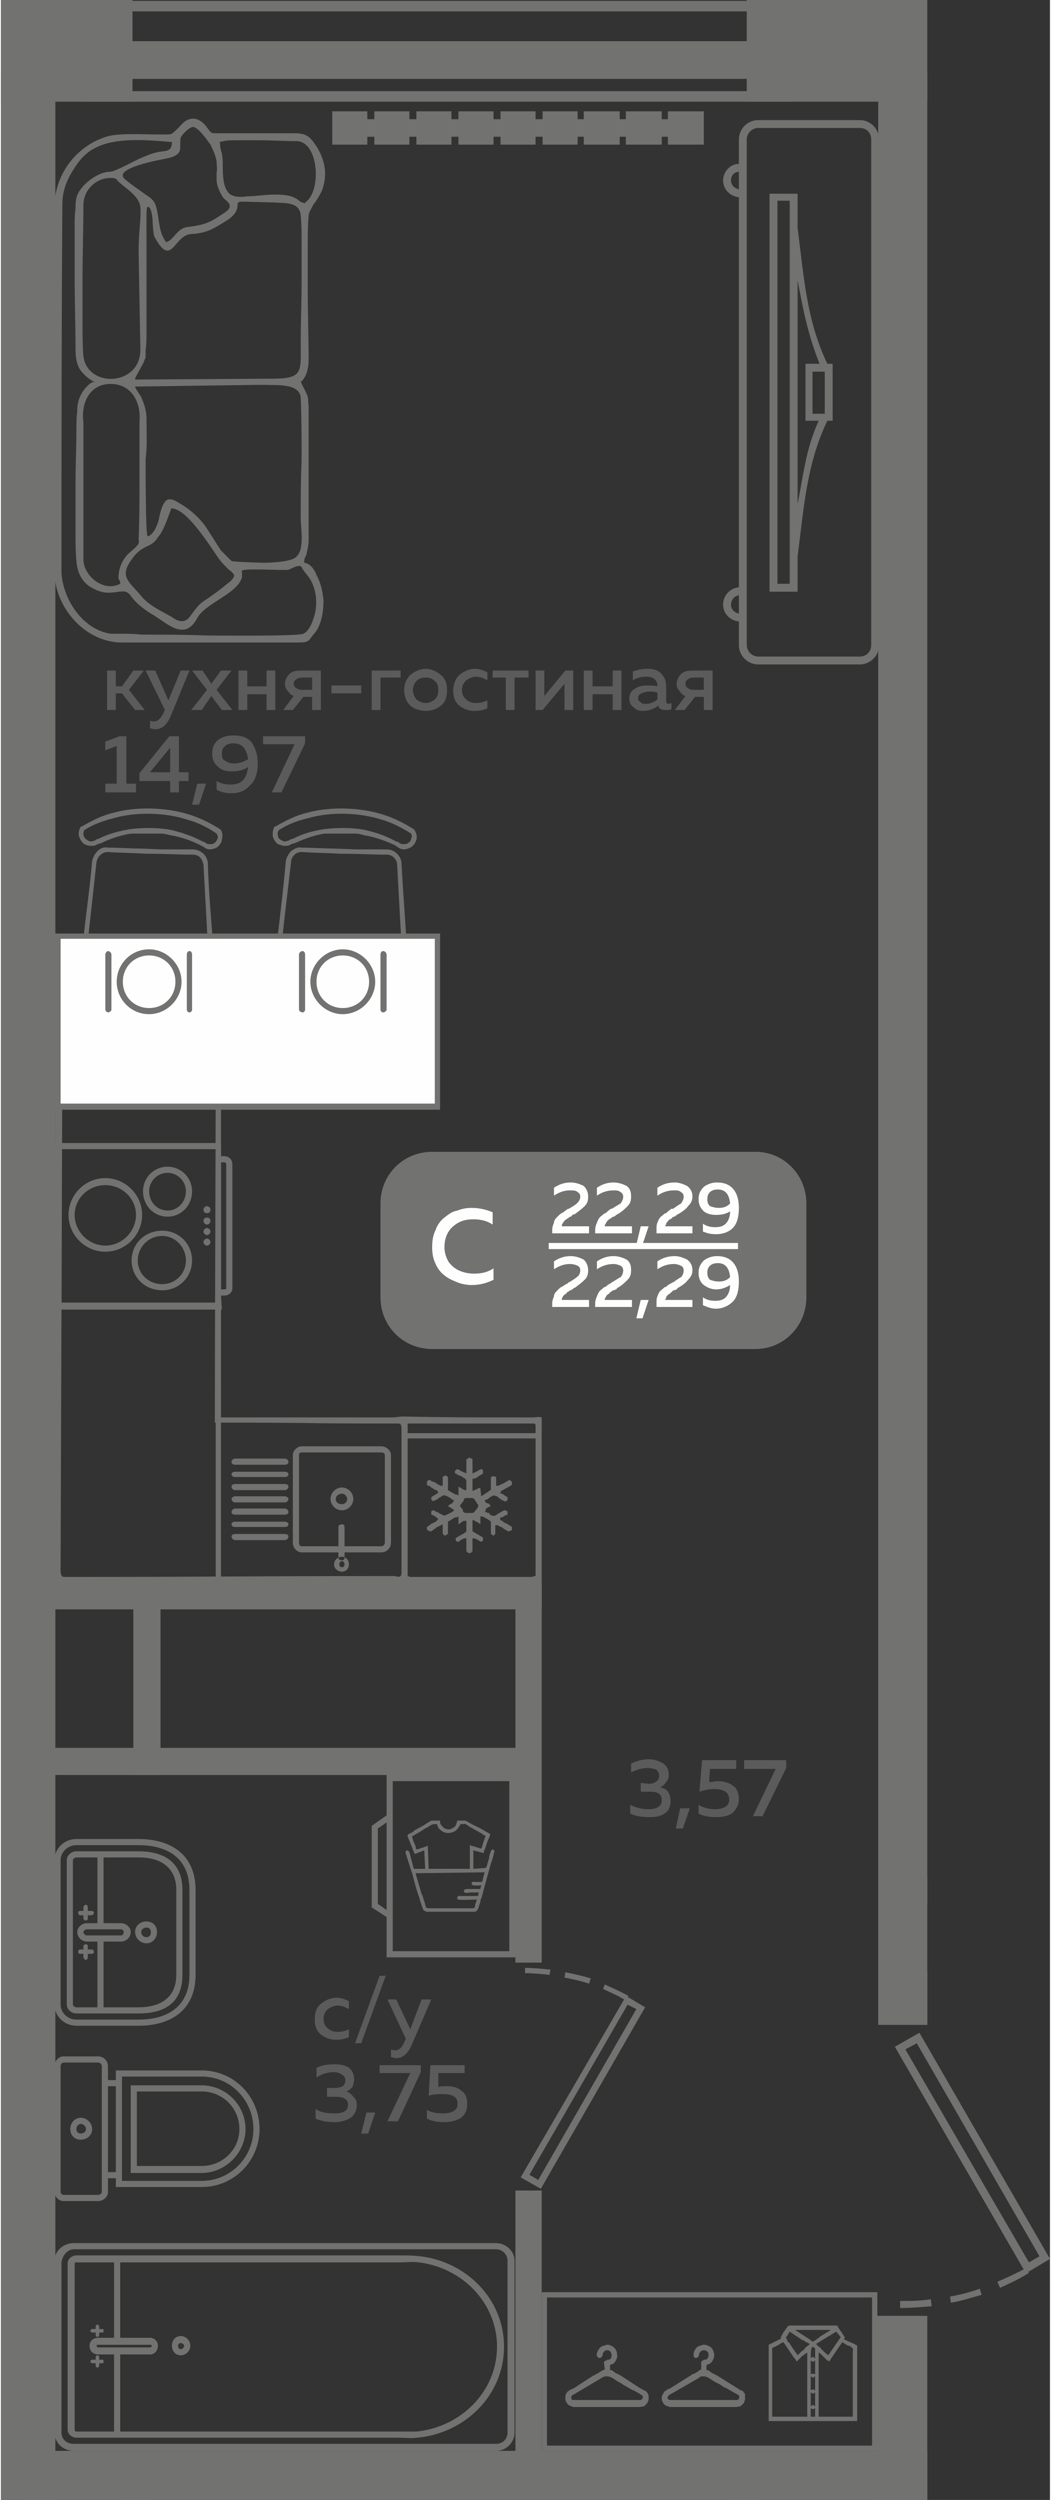 <?xml version="1.0" encoding="UTF-8"?>
<!DOCTYPE svg PUBLIC "-//W3C//DTD SVG 1.1//EN" "http://www.w3.org/Graphics/SVG/1.1/DTD/svg11.dtd">
<!-- Creator: CorelDRAW 2020 (64-Bit) -->
<svg xmlns="http://www.w3.org/2000/svg" xml:space="preserve" width="254px" height="604px" version="1.1" style="shape-rendering:geometricPrecision; text-rendering:geometricPrecision; image-rendering:optimizeQuality; fill-rule:evenodd; clip-rule:evenodd"
viewBox="0 0 11.97 28.52"
 xmlns:xlink="http://www.w3.org/1999/xlink"
 xmlns:xodm="http://www.corel.com/coreldraw/odm/2003">
 <rect x="0" y="0" width="11.97" height="28.52" fill="#333333" stroke="none"/>
 <defs>
  <style type="text/css">
   <![CDATA[
    .fil3 {fill:#FEFEFE}
    .fil0 {fill:#727271}
    .fil4 {fill:#727271}
    .fil1 {fill:#5B5B5B}
    .fil5 {fill:#FEFEFE}
    .fil6 {fill:#FEFEFE;fill-rule:nonzero}
    .fil2 {fill:#727271;fill-rule:nonzero}
   ]]>
  </style>
 </defs>
 <g id="Слой_x0020_1">
  <g id="_1961495541200">
   <g>
    <polygon class="fil0" points="0,0.83 0.62,0.83 0.62,28.52 0,28.52 "/>
    <polygon class="fil0" points="10.01,0.83 10.57,0.83 10.57,23.1 10.01,23.1 "/>
    <polygon class="fil0" points="10.4,21.73 10.57,21.73 10.57,21.42 10.4,21.42 "/>
    <polygon class="fil0" points="0.26,18.36 6.17,18.36 6.17,18.05 0.26,18.05 "/>
    <polygon class="fil0" points="6.17,22.39 6.17,18.05 5.87,18.05 5.87,22.39 "/>
    <polygon class="fil0" points="6.17,28.31 6.17,24.99 5.87,24.99 5.87,28.31 "/>
    <polygon class="fil0" points="0.29,28.52 0.29,27.96 10.57,27.96 10.57,28.52 "/>
    <polygon class="fil0" points="9.99,28.52 9.99,26.42 10.57,26.42 10.57,28.52 "/>
    <polygon class="fil0" points="10.43,23.1 10.43,22.49 10.57,22.49 10.57,23.1 "/>
    <polygon class="fil0" points="0.26,20.25 5.97,20.25 5.97,19.94 0.26,19.94 "/>
    <polygon class="fil0" points="1.51,18.27 1.51,20.25 1.82,20.25 1.82,18.27 "/>
    <polygon class="fil0" points="8.31,28.41 8.31,28.52 8.62,28.52 8.62,28.41 "/>
    <polygon class="fil0" points="1.71,28.36 1.71,28.52 1.41,28.52 1.41,28.36 "/>
    <path class="fil0" d="M10.48 23.19l-0.28 0.16 1.47 2.54c-0.1,0.05 -0.2,0.1 -0.3,0.14l0.03 0.07c0.11,-0.05 0.22,-0.1 0.33,-0.17l-0.01 -0.01 0.25 -0.15 -1.49 -2.58zm-0.22 3.14c0.12,0 0.24,-0.01 0.36,-0.02l-0.01 -0.08c-0.12,0.02 -0.23,0.02 -0.35,0.02l0 0.08zm0.58 -0.06c0.12,-0.02 0.24,-0.06 0.35,-0.09l-0.02 -0.07c-0.11,0.04 -0.23,0.07 -0.34,0.09l0.01 0.07zm1.01 -0.53l-0.12 0.07 -1.41 -2.43 0.13 -0.07 1.4 2.43z"/>
    <g>
     <polygon class="fil0" points="0.93,1.16 0.93,1.04 9.03,1.04 9.03,1.16 "/>
     <polygon class="fil0" points="0.93,0.13 0.93,0.01 9.03,0.01 9.03,0.13 "/>
     <polygon class="fil0" points="0.93,0.9 0.93,0.47 9.03,0.47 9.03,0.9 "/>
    </g>
    <polygon class="fil0" points="0,0 1.5,0 1.5,1.16 0,1.16 "/>
    <polygon class="fil0" points="8.51,0 10.57,0 10.57,1.16 8.51,1.16 "/>
    <path class="fil1" d="M3.58 23.04c0,-0.08 0.02,-0.14 0.07,-0.18 0.05,-0.04 0.11,-0.07 0.18,-0.07 0.05,0 0.1,0.02 0.14,0.04l0 0.09c-0.04,-0.02 -0.08,-0.04 -0.13,-0.04 -0.04,0 -0.08,0.02 -0.11,0.04 -0.03,0.03 -0.05,0.06 -0.05,0.11 0,0.05 0.02,0.09 0.05,0.11 0.03,0.03 0.07,0.04 0.11,0.04 0.05,0 0.09,-0.01 0.13,-0.03l0 0.09c-0.04,0.02 -0.09,0.03 -0.15,0.03 -0.06,0 -0.12,-0.02 -0.17,-0.06 -0.05,-0.04 -0.07,-0.1 -0.07,-0.17zm0.53 0.27l-0.07 0 0.28 -0.77 0.07 0 -0.28 0.77zm0.56 -0.16l0.13 -0.34 0.11 0 -0.22 0.51c-0.04,0.1 -0.1,0.16 -0.18,0.16 -0.02,0 -0.04,-0.01 -0.06,-0.01l0 -0.09c0.02,0.01 0.03,0.01 0.05,0.01 0.05,0 0.08,-0.04 0.11,-0.11l0.01 -0.02 -0.21 -0.45 0.1 0 0.16 0.34zm-0.64 0.57c0,0.03 -0.01,0.06 -0.02,0.09 -0.02,0.02 -0.04,0.04 -0.07,0.05 0.03,0.01 0.06,0.03 0.08,0.06 0.03,0.02 0.04,0.06 0.04,0.1 0,0.06 -0.03,0.11 -0.07,0.14 -0.05,0.03 -0.11,0.05 -0.18,0.05 -0.08,0 -0.15,-0.01 -0.22,-0.04l0 -0.11c0.06,0.04 0.13,0.05 0.21,0.05 0.11,0 0.16,-0.03 0.16,-0.1 0,-0.06 -0.05,-0.09 -0.14,-0.09l-0.1 0 0 -0.1 0.09 0c0.04,0 0.07,-0.01 0.09,-0.02 0.02,-0.02 0.03,-0.04 0.03,-0.07 0,-0.02 -0.01,-0.05 -0.04,-0.06 -0.02,-0.02 -0.05,-0.03 -0.1,-0.03 -0.06,0 -0.13,0.02 -0.19,0.06l0 -0.11c0.06,-0.03 0.13,-0.04 0.21,-0.04 0.06,0 0.12,0.01 0.16,0.04 0.04,0.03 0.06,0.08 0.06,0.13zm0.16 0.62l-0.08 0 0.06 -0.24 0.1 0 -0.08 0.24zm0.13 -0.78l0.47 0 0 0.08 -0.26 0.56 -0.12 0 0.26 -0.55 -0.35 0 0 -0.09zm0.58 0l0.39 0 0 0.09 -0.3 0 0 0.16c0.03,-0.01 0.06,-0.01 0.09,-0.01 0.07,0 0.13,0.01 0.17,0.05 0.05,0.03 0.07,0.08 0.07,0.15 0,0.07 -0.02,0.12 -0.07,0.16 -0.05,0.03 -0.11,0.05 -0.19,0.05 -0.08,0 -0.14,-0.01 -0.2,-0.04l0 -0.1c0.05,0.03 0.11,0.04 0.19,0.04 0.05,0 0.09,-0.01 0.12,-0.03 0.03,-0.02 0.04,-0.04 0.04,-0.08 0,-0.08 -0.06,-0.11 -0.17,-0.11 -0.06,0 -0.11,0 -0.16,0.02l0.02 -0.35z"/>
    <path class="fil1" d="M1.31 8.1l-0.1 0 0 -0.45 0.1 0 0 0.18 0.07 0 0.13 -0.18 0.12 0 -0.17 0.22 0.18 0.23 -0.11 0 -0.15 -0.19 -0.07 0 0 0.19zm0.6 -0.11l0.14 -0.34 0.1 0 -0.21 0.51c-0.04,0.1 -0.1,0.16 -0.18,0.16 -0.02,0 -0.04,-0.01 -0.06,-0.01l0 -0.09c0.01,0.01 0.03,0.01 0.05,0.01 0.04,0 0.08,-0.04 0.11,-0.11l0.01 -0.02 -0.22 -0.45 0.11 0 0.15 0.34zm0.6 -0.34l0.12 0 -0.17 0.22 0.18 0.23 -0.12 0 -0.12 -0.16 -0.11 0.16 -0.12 0 0.18 -0.23 -0.17 -0.22 0.12 0 0.1 0.15 0.11 -0.15zm0.3 0.45l-0.1 0 0 -0.45 0.1 0 0 0.18 0.22 0 0 -0.18 0.1 0 0 0.45 -0.1 0 0 -0.18 -0.22 0 0 0.18zm0.52 0l-0.11 0 0.12 -0.16c-0.03,-0.01 -0.05,-0.03 -0.07,-0.06 -0.02,-0.02 -0.03,-0.05 -0.03,-0.08 0,-0.04 0.02,-0.08 0.05,-0.11 0.03,-0.03 0.07,-0.04 0.13,-0.04l0.23 0 0 0.45 -0.1 0 0 -0.15 -0.1 0 -0.12 0.15zm0.04 -0.35c-0.02,0.01 -0.03,0.03 -0.03,0.05 0,0.02 0.01,0.04 0.03,0.05 0.01,0.01 0.04,0.02 0.06,0.02l0.12 0 0 -0.14 -0.12 0c-0.02,0 -0.05,0.01 -0.06,0.02zm0.4 0.07l0.34 0 0 0.09 -0.34 0 0 -0.09zm0.56 0.28l-0.1 0 0 -0.45 0.33 0 0 0.08 -0.23 0 0 0.37zm0.34 -0.05c-0.04,-0.04 -0.07,-0.1 -0.07,-0.18 0,-0.07 0.03,-0.13 0.07,-0.17 0.05,-0.04 0.11,-0.07 0.18,-0.07 0.06,0 0.12,0.03 0.17,0.07 0.05,0.04 0.07,0.1 0.07,0.17 0,0.08 -0.02,0.14 -0.07,0.18 -0.05,0.04 -0.11,0.06 -0.17,0.06 -0.07,0 -0.13,-0.02 -0.18,-0.06zm0.28 -0.07c0.03,-0.03 0.04,-0.06 0.04,-0.11 0,-0.04 -0.01,-0.08 -0.04,-0.1 -0.03,-0.03 -0.06,-0.04 -0.1,-0.04 -0.05,0 -0.08,0.01 -0.11,0.04 -0.02,0.02 -0.04,0.06 -0.04,0.1 0,0.05 0.02,0.08 0.04,0.11 0.03,0.02 0.06,0.04 0.11,0.04 0.04,0 0.07,-0.02 0.1,-0.04zm0.21 -0.1c0,-0.08 0.03,-0.14 0.07,-0.18 0.05,-0.04 0.11,-0.07 0.18,-0.07 0.05,0 0.1,0.02 0.14,0.04l0 0.09c-0.04,-0.02 -0.08,-0.04 -0.13,-0.04 -0.04,0 -0.08,0.02 -0.11,0.04 -0.03,0.03 -0.05,0.06 -0.05,0.11 0,0.05 0.02,0.09 0.05,0.11 0.03,0.03 0.07,0.04 0.11,0.04 0.05,0 0.09,-0.01 0.13,-0.03l0 0.09c-0.04,0.02 -0.09,0.03 -0.15,0.03 -0.06,0 -0.12,-0.02 -0.17,-0.06 -0.05,-0.04 -0.07,-0.1 -0.07,-0.17zm0.7 0.22l-0.1 0 0 -0.37 -0.15 0 0 -0.08 0.41 0 0 0.08 -0.16 0 0 0.37zm0.32 0l-0.08 0 0 -0.45 0.1 0 0 0.29 0.24 -0.29 0.09 0 0 0.45 -0.1 0 0 -0.3 -0.25 0.3zm0.57 0l-0.1 0 0 -0.45 0.1 0 0 0.18 0.23 0 0 -0.18 0.1 0 0 0.45 -0.1 0 0 -0.18 -0.23 0 0 0.18zm0.84 -0.11c0,0.03 0.01,0.04 0.03,0.04 0.01,0 0.02,-0.01 0.03,-0.01l0 0.07c-0.02,0.01 -0.04,0.01 -0.06,0.01 -0.05,0 -0.08,-0.01 -0.09,-0.05 -0.05,0.04 -0.11,0.06 -0.17,0.06 -0.05,0 -0.08,-0.01 -0.11,-0.04 -0.03,-0.02 -0.05,-0.05 -0.05,-0.1 0,-0.05 0.02,-0.09 0.06,-0.11 0.04,-0.03 0.09,-0.04 0.14,-0.04 0.04,0 0.08,0 0.12,0.01l0 -0.01c0,-0.03 -0.01,-0.05 -0.03,-0.07 -0.02,-0.02 -0.05,-0.03 -0.09,-0.03 -0.06,0 -0.11,0.01 -0.16,0.04l0 -0.1c0.06,-0.02 0.11,-0.03 0.17,-0.03 0.07,0 0.12,0.02 0.15,0.05 0.04,0.04 0.06,0.09 0.06,0.15l0 0.16zm-0.2 -0.1c-0.03,0 -0.06,0.01 -0.08,0.02 -0.03,0.01 -0.04,0.03 -0.04,0.06 0,0.02 0.01,0.03 0.03,0.04 0.01,0.02 0.03,0.02 0.06,0.02 0.05,0 0.09,-0.02 0.13,-0.05l0 -0.08c-0.04,-0.01 -0.07,-0.01 -0.1,-0.01zm0.41 0.21l-0.11 0 0.12 -0.16c-0.03,-0.01 -0.05,-0.03 -0.07,-0.06 -0.02,-0.02 -0.03,-0.05 -0.03,-0.08 0,-0.04 0.02,-0.08 0.05,-0.11 0.03,-0.03 0.07,-0.04 0.13,-0.04l0.23 0 0 0.45 -0.1 0 0 -0.15 -0.1 0 -0.12 0.15zm0.04 -0.35c-0.02,0.01 -0.03,0.03 -0.03,0.05 0,0.02 0.01,0.04 0.03,0.05 0.01,0.01 0.03,0.02 0.06,0.02l0.12 0 0 -0.14 -0.12 0c-0.03,0 -0.05,0.01 -0.06,0.02zm-6.49 0.65l0.08 0 0 0.54 0.11 0 0 0.1 -0.35 0 0 -0.1 0.13 0 0 -0.43 -0.13 0.05 0 -0.1 0.16 -0.06zm0.57 0l0.11 0 0 0.41 0.11 0 0 0.1 -0.11 0 0 0.13 -0.1 0 0 -0.13 -0.35 0 0 -0.09 0.34 -0.42zm0.01 0.41l0 -0.28 -0.23 0.28 0.23 0zm0.33 0.37l-0.08 0 0.06 -0.24 0.1 0 -0.08 0.24zm0.15 -0.58c0,-0.07 0.02,-0.12 0.07,-0.16 0.04,-0.03 0.1,-0.05 0.17,-0.05 0.09,0 0.16,0.02 0.21,0.08 0.04,0.06 0.07,0.14 0.07,0.24 0,0.11 -0.03,0.2 -0.09,0.25 -0.05,0.06 -0.12,0.09 -0.21,0.09 -0.06,0 -0.11,-0.01 -0.17,-0.04l0 -0.1c0.05,0.03 0.1,0.04 0.16,0.04 0.05,0 0.1,-0.01 0.13,-0.04 0.04,-0.03 0.06,-0.09 0.07,-0.16 -0.06,0.04 -0.12,0.05 -0.19,0.05 -0.06,0 -0.11,-0.01 -0.15,-0.05 -0.05,-0.04 -0.07,-0.09 -0.07,-0.15zm0.24 -0.12c-0.04,0 -0.07,0.01 -0.09,0.03 -0.03,0.02 -0.04,0.05 -0.04,0.09 0,0.04 0.01,0.07 0.04,0.08 0.03,0.02 0.06,0.03 0.1,0.03 0.06,0 0.11,-0.02 0.16,-0.05 -0.02,-0.12 -0.07,-0.18 -0.17,-0.18zm0.34 -0.08l0.48 0 0 0.08 -0.27 0.56 -0.11 0 0.26 -0.55 -0.36 0 0 -0.09z"/>
    <path class="fil1" d="M7.62 20.25c0,0.03 -0.01,0.06 -0.03,0.08 -0.02,0.03 -0.04,0.05 -0.07,0.06 0.04,0.01 0.07,0.02 0.09,0.05 0.02,0.03 0.03,0.06 0.03,0.11 0,0.06 -0.02,0.11 -0.07,0.14 -0.04,0.03 -0.1,0.04 -0.17,0.04 -0.08,0 -0.16,-0.01 -0.22,-0.04l0 -0.1c0.06,0.03 0.13,0.05 0.21,0.05 0.1,0 0.15,-0.04 0.15,-0.1 0,-0.07 -0.04,-0.1 -0.13,-0.1l-0.11 0 0 -0.1 0.09 0.01c0.04,0 0.07,-0.01 0.09,-0.03 0.02,-0.01 0.03,-0.03 0.03,-0.06 0,-0.03 -0.01,-0.05 -0.03,-0.07 -0.02,-0.01 -0.06,-0.02 -0.1,-0.02 -0.07,0 -0.13,0.02 -0.19,0.05l0 -0.1c0.06,-0.03 0.13,-0.05 0.2,-0.05 0.07,0 0.12,0.02 0.17,0.05 0.04,0.03 0.06,0.07 0.06,0.13zm0.16 0.61l-0.08 0 0.05 -0.23 0.11 0 -0.08 0.23zm0.22 -0.78l0.39 0 0 0.1 -0.3 0 -0.01 0.15c0.04,0 0.07,-0.01 0.1,-0.01 0.07,0 0.13,0.02 0.17,0.05 0.05,0.03 0.07,0.09 0.07,0.16 0,0.06 -0.03,0.11 -0.07,0.15 -0.05,0.04 -0.12,0.05 -0.19,0.05 -0.08,0 -0.14,-0.01 -0.2,-0.04l0 -0.1c0.05,0.03 0.11,0.05 0.19,0.05 0.05,0 0.09,-0.01 0.12,-0.03 0.03,-0.02 0.04,-0.05 0.04,-0.08 0,-0.08 -0.06,-0.12 -0.17,-0.12 -0.06,0 -0.11,0.01 -0.17,0.03l0.03 -0.36zm0.48 0l0.48 0 0 0.09 -0.27 0.55 -0.11 0 0.26 -0.54 -0.36 0 0 -0.1z"/>
    <g>
     <path class="fil0" d="M0.61 2.36c0,-0.36 0.24,-0.69 0.59,-0.8 0.09,-0.03 0.24,-0.03 0.34,-0.03 0.05,0 0.38,0.01 0.4,0 0.04,-0.02 0.11,-0.1 0.14,-0.13 0.09,-0.08 0.19,-0.05 0.26,0.04 0.07,0.09 0.04,0.08 0.17,0.08l0.83 0c0.14,0 0.18,0.03 0.26,0.15 0.1,0.16 0.13,0.33 0.06,0.51 -0.03,0.06 -0.06,0.11 -0.1,0.16 -0.01,0.03 -0.05,0.08 -0.05,0.12 -0.01,0.11 -0.01,0.23 -0.01,0.35 0,0.17 0,0.33 0,0.49 0,0.27 0.01,0.54 0.01,0.81 0,0.08 -0.02,0.18 -0.08,0.24l-0.01 0 0 0c0.02,0.06 0.07,0.13 0.08,0.18 0.01,0.02 0,0.06 0.01,0.09 0,0.06 0,0.13 0,0.19 0,0.19 0,0.37 0,0.55 0,0.27 0,0.54 0,0.81 0,0.04 -0.01,0.09 -0.02,0.13 0,0.02 -0.01,0.04 -0.02,0.06 -0.01,0.02 -0.01,0.03 -0.01,0.05l0 0.01 0 0c0.07,0.01 0.12,0.08 0.14,0.14 0.05,0.09 0.07,0.19 0.08,0.29 0,0.12 -0.02,0.26 -0.09,0.36 -0.09,0.1 -0.06,0.12 -0.2,0.12l-2.01 0c-0.42,0 -0.77,-0.4 -0.77,-0.81 0,-1.39 0.01,-2.77 0,-4.16zm0.43 2l0.03 0 -0.02 -0.01c-0.05,-0.03 -0.09,-0.06 -0.13,-0.11 -0.06,-0.07 -0.07,-0.17 -0.07,-0.26 0,-0.28 -0.01,-0.56 -0.01,-0.84 0,-0.19 0,-0.37 0,-0.56 0,-0.06 0,-0.13 0.01,-0.2 0,-0.04 0,-0.08 0.01,-0.12 0.03,-0.14 0.24,-0.3 0.38,-0.3 0.06,0 0.27,-0.12 0.34,-0.15 0.07,-0.03 0.16,-0.07 0.24,-0.08 0.08,-0.01 0.13,-0.01 0.13,-0.11l0 0 0 0c-0.26,-0.02 -0.64,-0.06 -0.88,0.07 -0.1,0.05 -0.18,0.14 -0.24,0.24 -0.08,0.12 -0.13,0.25 -0.13,0.4 -0.01,1.4 -0.01,2.81 -0.01,4.21 0.02,0.3 0.24,0.64 0.56,0.69 0.02,0 0.07,0 0.1,0 0.08,0 0.17,0 0.25,0.01 0.25,0 0.5,0 0.75,0.01 0.11,0 1.04,0.01 1.1,-0.02 0.07,-0.03 0.11,-0.15 0.13,-0.22 0.03,-0.13 0.02,-0.26 -0.04,-0.38 -0.03,-0.06 -0.08,-0.1 -0.11,-0.16 -0.02,-0.04 -0.12,0.02 -0.15,0.03 -0.09,0.01 -0.49,-0.02 -0.53,0.01l-0.01 0.01 0.01 0c0,0.02 0,0.04 0,0.06 -0.04,0.19 -0.42,0.3 -0.51,0.47 -0.15,0.28 -0.35,0.05 -0.53,-0.05 -0.08,-0.05 -0.17,-0.12 -0.22,-0.19 -0.02,-0.03 -0.04,-0.05 -0.07,-0.06 -0.05,-0.01 -0.11,0.01 -0.16,0.01 -0.09,0.01 -0.17,-0.02 -0.25,-0.07 -0.1,-0.07 -0.14,-0.17 -0.15,-0.29 -0.01,-0.11 -0.01,-0.23 -0.01,-0.34 0,-0.18 0,-0.36 0,-0.54 0,-0.21 0.01,-0.41 0.01,-0.61 0,-0.07 0,-0.15 0.01,-0.22 0,-0.02 0,-0.07 0.01,-0.1 0.02,-0.09 0.08,-0.18 0.16,-0.23zm0.64 1.76c0.07,-0.04 0.1,-0.12 0.12,-0.19 0.01,-0.06 0.04,-0.2 0.1,-0.23 0.03,-0.01 0.07,0 0.1,0.02 0.13,0.07 0.24,0.16 0.33,0.28 0.06,0.09 0.12,0.19 0.18,0.28 0.04,0.04 0.08,0.08 0.12,0.12 0.02,0.01 0.33,0.02 0.37,0.02 0.08,0 0.3,-0.01 0.36,-0.06 0.11,-0.08 0.06,-0.33 0.06,-0.45 0,-0.22 0,-0.44 0.01,-0.66 0,-0.23 0,-0.47 -0.01,-0.71 -0.01,-0.18 -0.31,-0.14 -0.43,-0.15l-1.46 0.02 0 0c0,0.02 0.06,0.1 0.07,0.12 0.03,0.07 0.06,0.15 0.06,0.24 0,0.16 0.01,0.32 -0.01,0.47 0,0.09 0,0.83 0.02,0.87l0.01 0.01 0 0zm-0.34 0.48c0,-0.1 0.03,-0.19 0.1,-0.27 0.04,-0.04 0.11,-0.09 0.13,-0.13 0,-0.02 0.01,-0.03 0,-0.04 0.01,-0.23 0.01,-0.46 0.01,-0.68 0,-0.22 0,-0.45 0,-0.67 0.02,-0.22 -0.09,-0.43 -0.33,-0.43 -0.24,0 -0.34,0.22 -0.31,0.44l0 1.56c0,0.19 0.23,0.38 0.42,0.28l0 0 0 -0.01c0,-0.02 -0.01,-0.03 -0.02,-0.05zm-0.09 -4.57c-0.17,0 -0.31,0.14 -0.31,0.31 0,0.28 -0.01,0.56 -0.01,0.84 0,0.17 0,0.35 0,0.52 0,0.12 0,0.25 0.01,0.36 0.04,0.37 0.65,0.35 0.65,-0.07l-0.02 -1.12c0,-0.13 0.01,-0.25 0.02,-0.37 0,-0.06 0.01,-0.13 -0.01,-0.18 -0.03,-0.09 -0.15,-0.17 -0.22,-0.23 -0.05,-0.04 -0.03,-0.06 -0.11,-0.06zm0.42 0.33c-0.01,0.03 -0.01,0.07 -0.01,0.1 0,0.07 0,0.13 0,0.2 0,0.19 0,0.38 0,0.56 0,0.19 0,0.39 0,0.58 0,0.06 0,0.13 -0.01,0.19 0,0.02 0,0.08 0,0.09 -0.01,0.02 -0.02,0.04 -0.02,0.05 -0.03,0.06 -0.08,0.14 -0.1,0.19l0 0.01 1.57 -0.01c0.35,0 0.32,-0.08 0.32,-0.4 0,-0.24 0.01,-0.48 0.01,-0.71 0,-0.15 0,-0.3 0,-0.45 0,-0.1 0,-0.2 -0.01,-0.3 -0.01,-0.16 -0.18,-0.14 -0.3,-0.15l-0.37 -0.01c-0.01,0 -0.04,0 -0.05,0.02 0,0.01 0,0.05 -0.01,0.07 -0.01,0.04 -0.05,0.08 -0.09,0.11 -0.16,0.1 -0.24,0.16 -0.43,0.17 -0.2,0.01 -0.22,0.4 -0.42,0.03 -0.01,-0.02 -0.02,-0.14 -0.02,-0.17 0,-0.03 -0.01,-0.16 -0.05,-0.17l-0.01 0 0 0zm0.89 0.06c0.02,-0.02 0.05,-0.03 0.05,-0.07 0,-0.05 -0.07,-0.07 -0.09,-0.12 -0.03,-0.05 -0.06,-0.12 -0.06,-0.18 0,-0.03 0,-0.05 0,-0.08 0.01,-0.04 0,-0.08 0,-0.13 -0.01,-0.06 -0.04,-0.13 -0.07,-0.19 -0.03,-0.04 -0.15,-0.22 -0.21,-0.2 -0.04,0.01 -0.11,0.08 -0.13,0.12 -0.01,0.05 0,0.11 -0.01,0.15 -0.02,0.06 -0.11,0.08 -0.16,0.09 -0.05,0.01 -0.63,0.11 -0.46,0.24 0.07,0.06 0.15,0.11 0.23,0.17 0.03,0.02 0.08,0.05 0.1,0.09 0.03,0.05 0.04,0.15 0.05,0.21 0.02,0.11 0.02,0.14 0.08,0.24l0.01 0 0 0c0.08,-0.02 0.12,-0.16 0.24,-0.17 0.22,-0.03 0.25,-0.05 0.43,-0.17zm-0.07 -0.8c0.01,0.01 0.01,0.02 0.01,0.03 0,0.03 0.01,0.07 0.02,0.1 0.01,0.05 0.01,0.09 0.01,0.14 0,0.1 0,0.27 0.09,0.33 0.05,0.03 0.13,0.03 0.18,0.02 0.11,0 0.21,-0.02 0.31,-0.02 0.09,0 0.2,0 0.28,0.06 0.02,0.02 0.04,0.03 0.08,0.04l0 0 0 -0.01c0.19,-0.12 0.16,-0.7 -0.1,-0.7 -0.14,0 -0.28,-0.01 -0.43,-0.01 -0.08,0 -0.17,0 -0.25,0 -0.06,0 -0.13,0 -0.19,0.02l-0.01 0 0 0zm-0.55 4.19c-0.04,0.1 -0.08,0.24 -0.15,0.32 -0.03,0.05 -0.07,0.08 -0.12,0.1 -0.08,0.04 -0.12,0.07 -0.17,0.14 -0.16,0.21 -0.04,0.26 0.1,0.43 0.09,0.11 0.23,0.17 0.35,0.24 0.04,0.03 0.1,0.06 0.15,0.04 0.03,-0.01 0.06,-0.05 0.08,-0.08 0.04,-0.05 0.07,-0.1 0.13,-0.14 0.09,-0.06 0.19,-0.13 0.27,-0.2 0.03,-0.02 0.08,-0.06 0.08,-0.1 -0.01,-0.02 -0.04,-0.05 -0.06,-0.06 -0.04,-0.04 -0.08,-0.08 -0.11,-0.12 -0.1,-0.14 -0.36,-0.57 -0.54,-0.58l-0.01 0 0 0.01z"/>
     <g>
      <path class="fil0" d="M8.77 2.21l0 4.54 0.32 0 0 -0.37 0 -0.03c0.07,-0.54 0.1,-1.04 0.33,-1.53l0.01 -0.02 0.06 0 0 -0.65 -0.06 0 -0.01 -0.02c-0.23,-0.49 -0.26,-0.99 -0.33,-1.53l0 -0.03 0 -0.36 -0.32 0zm0.56 2.59c-0.15,0.34 -0.17,0.6 -0.24,0.95l0 -2.55c0.07,0.36 0.11,0.59 0.25,0.95l-0.16 0 0 0.65 0.15 0zm-0.07 -0.56l0 0.48 0.14 0 0 -0.48 -0.14 0zm-0.26 2.14l0 0 0 -0.01 0 -3.79 0 -0.01 0 0 0 -0.28 -0.14 0 0 4.37 0.14 0 0 -0.28z"/>
      <path class="fil0" d="M10.02 1.59l0 5.77c0,0.12 -0.1,0.22 -0.22,0.22l-1.16 0c-0.12,0 -0.22,-0.1 -0.22,-0.22l0 -0.27c-0.1,-0.01 -0.18,-0.09 -0.18,-0.19l0 0c0,-0.11 0.08,-0.19 0.18,-0.2l0 -4.45c-0.1,-0.01 -0.18,-0.09 -0.18,-0.19l0 0c0,-0.1 0.08,-0.19 0.18,-0.19l0 -0.28c0,-0.12 0.1,-0.22 0.22,-0.22l1.16 0c0.12,0 0.22,0.1 0.22,0.22zm-1.6 0.57l0 -0.2c-0.05,0 -0.09,0.04 -0.09,0.1 0,0.05 0.04,0.09 0.09,0.1zm0 4.84l0 -0.21c-0.05,0.01 -0.09,0.05 -0.09,0.11 0,0.05 0.04,0.09 0.09,0.1zm1.51 -5.41l0 5.77c0,0.07 -0.05,0.13 -0.13,0.13l-1.16 0c-0.07,0 -0.13,-0.06 -0.13,-0.13l0 -5.77c0,-0.07 0.06,-0.13 0.13,-0.13l1.16 0c0.08,0 0.13,0.06 0.13,0.13z"/>
     </g>
     <g>
      <g>
       <g>
        <path class="fil0" d="M10 26.15l-3.83 0 0 1.81 3.83 0 0 -1.81zm-0.06 0.06l0 1.69 -3.71 0 0 -1.69 3.71 0z"/>
        <path class="fil0" d="M9.25 27.57l0.04 0 0 -0.1c0,0 0,0 0,0l-0.01 0.01c-0.02,0.01 -0.03,0 -0.04,-0.01l0 0.09c0,0.01 0,0.01 0.01,0.01zm0.04 -0.28c-0.02,0.03 -0.04,0.01 -0.05,0l0 0.16c0.01,0 0.02,-0.02 0.04,-0.01 0,0 0,0.01 0,0.01 0,0 0,0 0,0l0.01 0 0 -0.16zm0 -0.18l-0.01 0c0,0.01 0,0.01 0,0.01 -0.02,0.01 -0.03,-0.01 -0.04,-0.01l0 0.16c0.01,-0.01 0.02,-0.01 0.03,-0.01 0,0 0.01,0 0.01,0 0,0.01 0,0.01 0.01,0.01l0 -0.16zm0 -0.18c-0.01,0 -0.01,0 -0.01,0.01 -0.02,0.01 -0.03,-0.01 -0.04,-0.01l0 0.16c0.01,-0.01 0.01,-0.01 0.02,-0.01 0.02,0 0.02,0 0.03,0.01l0 -0.16zm0 -0.02c0,-0.01 0,-0.11 0,-0.12 0,0 -0.02,-0.01 -0.02,-0.02l-0.01 0.01c0,0 0,0 -0.01,0 0,0 0,0.01 0,0.01 -0.01,0.01 -0.01,0.1 -0.01,0.11 0.01,0 0.01,-0.01 0.02,-0.01 0.02,0 0.02,0.01 0.03,0.02zm0.43 -0.12l-0.04 -0.03c-0.01,0 -0.01,0 -0.01,0 -0.01,0 -0.07,-0.04 -0.07,-0.04l-0.13 0.19c0,0.01 -0.02,0.03 -0.02,0.03 -0.01,0 0,0 -0.01,-0.01 0,0 0,0 -0.01,0l-0.05 -0.05c0,0 0,0 0,0l-0.02 -0.02c0,0 -0.02,-0.02 -0.03,-0.02l0 0.71c0,0.02 0,0.02 0.01,0.02l0.38 0 0 -0.75c0,-0.01 0.01,-0.01 0.01,-0.01 0,0 -0.01,0 -0.01,-0.01 0,0 0,-0.01 0,-0.01zm-0.92 0.02l0 0.07c0,0 0,0 0,0.01l0 0.14c0,0.01 0,0.01 0,0.01 0,0 0,0 0,0.01l0 0.07c0,0 0,0 0,0.01l0 0.07c0,0 0,0 0,0l0 0.15c0,0 0,0 0,0.01 0,0 0,0 0,0l0 0.08c0,0 0,0 0,0l0 0.13 0.4 0 0 -0.73c-0.01,0 -0.04,0.03 -0.06,0.04l-0.02 0.02c0,0.01 -0.01,0.01 -0.01,0.01l-0.03 0.03c-0.01,-0.01 -0.01,-0.02 -0.02,-0.03 0,0 0,-0.01 -0.01,-0.01l-0.1 -0.15c0,0 -0.01,-0.01 -0.01,-0.01 0,-0.01 -0.01,-0.01 -0.01,-0.02 -0.01,0 -0.06,0.03 -0.07,0.04 -0.01,0 -0.01,0 -0.02,0.01l-0.03 0.01c-0.01,0.01 -0.01,0.01 -0.01,0.02l0 0.01zm0.37 -0.1c0,0 0,-0.01 -0.01,-0.01 0,0 0,0 -0.01,0l-0.15 -0.1 -0.03 0.05c-0.02,0.02 -0.02,0.02 -0.01,0.02l0.02 0.05c0.01,0 0.01,0 0.01,0 0.02,0.03 0.05,0.08 0.08,0.12 0,0 0.02,0.02 0.02,0.03l0.04 -0.04c0,0 0,0 0,0l0.01 -0.01c0.01,0 0.01,-0.01 0.02,-0.01 0.01,-0.02 0.03,-0.04 0.05,-0.05l0.02 -0.02 -0.06 -0.03zm0.27 0.16c0,0 0.01,-0.01 0.01,-0.02 0.01,0 0.01,0 0.01,-0.01l0.11 -0.16c0.01,-0.01 0.01,-0.01 0.01,-0.02l-0.04 -0.05c0,0 -0.01,-0.01 -0.01,-0.01l-0.23 0.14c0.01,0.01 0.01,0.01 0.01,0.01 0,0 0,0 0,0l0.02 0.02c0,0 0.01,0 0.01,0.01 0,0 0,0 0.01,0l0.01 0.02c0,0 0,0 0,0l0.01 0.01c0.01,0 0.01,0 0.01,0.01l0.06 0.05zm-0.21 -0.18c0.04,0.03 0.02,0.03 0.06,0.01l0.04 -0.03c0,0 0.01,0 0.01,-0.01l0.13 -0.08 -0.41 0 0.17 0.11zm0.31 -0.16c0.01,0.02 0.09,0.13 0.09,0.14 0,0 -0.01,0.01 -0.01,0.02 0.01,0 0.11,0.05 0.12,0.05l0.01 0.01c0.01,0 0.02,0.01 0.02,0.01l0 0.86c0,0 0,0 0,0l-1.01 0c0,0 0,0 0,0l0 -0.86c0,0 0,0 0,-0.01l0.14 -0.07c0,-0.01 -0.01,0 0.01,-0.04 0.01,-0.01 0.01,-0.01 0.01,-0.02l0.05 -0.07c0.02,-0.02 0.01,-0.02 0.03,-0.02 0.02,0 0.03,0 0.05,0l0.49 0z"/>
        <path class="fil0" d="M7.29 27.38l-0.76 0c-0.02,0 -0.03,-0.02 -0.02,-0.04 0,-0.01 0.01,-0.02 0.02,-0.02l0.32 -0.19c0.03,-0.02 0.04,-0.02 0.07,-0.02 0.02,0 0.04,0.01 0.06,0.02l0.06 0.04c0.02,0.01 0.04,0.02 0.05,0.03l0.07 0.04c0,0 0,0 0,0l0.05 0.03c0.01,0 0.01,0 0.01,0l0.07 0.04c0,0 0,0 0.01,0.01 0,0 0.01,0 0.02,0.01 0.01,0.02 0,0.05 -0.03,0.05zm-0.85 -0.03l0 0.02 0 0c0,0.02 0.01,0.03 0.02,0.05 0,0 0,0 0,0 0.01,0.01 0.01,0.01 0.02,0.02 0.02,0.01 0.03,0.01 0.05,0.02l0 0c0,0 0,0 0,0 0,0 0,0 0,0l0.77 0c0,-0.01 0.02,0 0.04,-0.01 0.01,-0.01 0.02,-0.02 0.03,-0.03 0,0 0.01,-0.01 0.01,-0.02 0.01,-0.02 0.01,-0.02 0.01,-0.03l0 -0.01 0 -0.01 0 -0.02c0,-0.01 -0.01,-0.02 -0.01,-0.02 0,-0.01 -0.01,-0.02 -0.02,-0.03l-0.04 -0.02c-0.01,-0.01 -0.01,-0.01 -0.02,-0.01l-0.23 -0.15c-0.02,-0.01 -0.04,-0.02 -0.06,-0.03l-0.04 -0.03c-0.01,0 -0.02,0 -0.02,0l0 -0.06c0,0 0.02,-0.01 0.03,-0.01 0.03,-0.02 0.06,-0.07 0.05,-0.11 0,-0.04 -0.02,-0.07 -0.05,-0.09 -0.01,-0.01 -0.03,-0.01 -0.04,-0.02l-0.01 0c0,0 0,0 0,0 0,0 0,0 0,0l-0.02 0c0,0 0,0 0,0 -0.01,0 -0.01,0 -0.02,0.01 -0.01,0 -0.02,0 -0.02,0 -0.01,0.01 -0.01,0.01 -0.02,0.01 -0.04,0.03 -0.07,0.1 -0.04,0.12 0.01,0.02 0.04,0.01 0.05,-0.01 0.01,-0.01 0,-0.03 0.02,-0.05 0.02,-0.03 0.07,-0.02 0.08,0.01 0.02,0.04 0,0.08 -0.03,0.08 -0.01,0 -0.02,0 -0.02,0.01 -0.02,0 -0.03,0.01 -0.03,0.03l0.01 0.07c-0.01,0.01 -0.03,0.01 -0.04,0.02 -0.01,0.01 -0.02,0.01 -0.03,0.02l-0.04 0.02c-0.01,0.01 -0.01,0.01 -0.02,0.01l-0.23 0.15c-0.01,0 -0.02,0.01 -0.03,0.01l-0.03 0.02c0,0 0,0 0,0 -0.02,0.02 -0.03,0.04 -0.03,0.06l0 0.01z"/>
       </g>
       <path class="fil0" d="M8.4 27.38l-0.76 0c-0.03,0 -0.04,-0.02 -0.03,-0.04 0.01,-0.01 0.01,-0.02 0.02,-0.02l0.33 -0.19c0.02,-0.02 0.03,-0.02 0.06,-0.02 0.02,0 0.04,0.01 0.06,0.02l0.06 0.04c0.02,0.01 0.04,0.02 0.06,0.03l0.06 0.04c0,0 0,0 0.01,0l0.05 0.03c0,0 0,0 0,0l0.07 0.04c0.01,0 0.01,0 0.01,0.01 0.01,0 0.02,0 0.02,0.01 0.01,0.02 0,0.05 -0.02,0.05zm-0.86 -0.03l0 0.02 0 0c0,0.02 0.01,0.03 0.02,0.05 0,0 0,0 0,0 0.01,0.01 0.01,0.01 0.02,0.02 0.02,0.01 0.03,0.01 0.05,0.02l0 0c0,0 0,0 0,0 0,0 0,0 0,0l0.77 0c0,-0.01 0.02,0 0.04,-0.01 0.01,-0.01 0.02,-0.02 0.03,-0.03 0.01,0 0.01,-0.01 0.01,-0.02 0.01,-0.02 0.01,-0.02 0.01,-0.03l0 -0.01 0 -0.01 0 -0.02c0,-0.01 0,-0.02 0,-0.02 -0.01,-0.01 -0.02,-0.02 -0.02,-0.03l-0.05 -0.02c0,-0.01 -0.01,-0.01 -0.01,-0.01l-0.24 -0.15c-0.02,-0.01 -0.04,-0.02 -0.06,-0.03l-0.04 -0.03c-0.01,0 -0.01,0 -0.02,0l0 -0.06c0.01,0 0.02,-0.01 0.03,-0.01 0.04,-0.02 0.06,-0.07 0.06,-0.11 -0.01,-0.04 -0.02,-0.07 -0.05,-0.09 -0.02,-0.01 -0.03,-0.01 -0.05,-0.02l-0.01 0c0,0 0,0 0,0 0,0 0,0 0,0l-0.02 0c0,0 0,0 0,0 -0.01,0 -0.01,0 -0.02,0.01 -0.01,0 -0.01,0 -0.02,0 -0.01,0.01 -0.01,0.01 -0.02,0.01 -0.04,0.03 -0.06,0.1 -0.04,0.12 0.01,0.02 0.04,0.01 0.05,-0.01 0.01,-0.01 0,-0.03 0.02,-0.05 0.03,-0.03 0.07,-0.02 0.09,0.01 0.01,0.04 0,0.08 -0.04,0.08 -0.01,0 -0.01,0 -0.02,0.01 -0.01,0 -0.02,0.01 -0.02,0.03l0 0.07c-0.01,0.01 -0.03,0.01 -0.03,0.02 -0.01,0.01 -0.02,0.01 -0.03,0.02l-0.05 0.02c0,0.01 -0.01,0.01 -0.01,0.01l-0.24 0.15c-0.01,0 -0.02,0.01 -0.03,0.01l-0.02 0.02c-0.01,0 -0.01,0 -0.01,0 -0.01,0.02 -0.02,0.04 -0.03,0.06l0 0.01z"/>
      </g>
      <g>
       <path class="fil0" d="M1.48 23.79l0 1 0.81 0c0.27,0 0.5,-0.23 0.5,-0.5 0,-0.28 -0.23,-0.5 -0.5,-0.5l-0.81 0zm-0.62 0.5c0,-0.03 0.02,-0.06 0.05,-0.06 0.03,0 0.06,0.03 0.06,0.06 0,0.03 -0.03,0.05 -0.06,0.05 -0.03,0 -0.05,-0.02 -0.05,-0.05zm-0.07 0c0,-0.07 0.05,-0.13 0.12,-0.13 0.07,0 0.13,0.06 0.13,0.13 0,0.07 -0.06,0.12 -0.13,0.12 -0.07,0 -0.12,-0.05 -0.12,-0.12zm-0.11 0.72l0 -1.44c0,-0.02 0.02,-0.04 0.03,-0.04l0.4 0c0.02,0 0.04,0.02 0.04,0.04l0 1.44c0,0.01 -0.02,0.03 -0.04,0.03l-0.4 0c-0.01,0 -0.03,-0.02 -0.03,-0.03zm0.7 -1.32l0 0.18 0 0 0 0.07 0 0 0 0.69 0 0 0 0.07 0 0 0 0.18 0.91 0c0.33,0 0.59,-0.27 0.59,-0.59 0,-0.33 -0.26,-0.6 -0.59,-0.6l-0.91 0zm-0.07 -0.07l0.98 0c0.37,0 0.66,0.3 0.66,0.67l0 0c0,0.36 -0.29,0.66 -0.66,0.66l-0.98 0 0 -0.1 -0.09 0 0 0.16c0,0.05 -0.05,0.1 -0.11,0.1l-0.4 0c-0.05,0 -0.1,-0.05 -0.1,-0.1l0 -1.44c0,-0.06 0.05,-0.11 0.1,-0.11l0.4 0c0.06,0 0.11,0.05 0.11,0.11l0 0.16 0.09 0 0 -0.11zm0 1.16l0 -0.98 -0.09 0 0 0.98 0.09 0zm0.24 -0.92l0 0.85 0.74 0c0.24,0 0.43,-0.19 0.43,-0.42 0,-0.24 -0.19,-0.43 -0.43,-0.43l-0.74 0z"/>
       <path class="fil0" d="M1.53 22.04c0,0.07 0.06,0.13 0.13,0.13 0.07,0 0.12,-0.06 0.12,-0.13 0,-0.07 -0.05,-0.12 -0.12,-0.12 -0.07,0 -0.13,0.05 -0.13,0.12zm-0.5 0.2l-0.04 0 0 -0.04c0,-0.01 -0.01,-0.02 -0.02,-0.02l0 0c-0.01,0 -0.03,0.01 -0.03,0.02l0 0.04 -0.04 0c-0.01,0 -0.02,0.01 -0.02,0.03l0 0c0,0.01 0.01,0.02 0.02,0.02l0.04 0 0 0.04c0,0.01 0.02,0.03 0.03,0.03l0 0c0.01,0 0.02,-0.02 0.02,-0.03l0 -0.04 0.04 0c0.02,0 0.03,-0.01 0.03,-0.02l0 0c0,-0.02 -0.01,-0.03 -0.03,-0.03zm0 -0.44l-0.04 0 0 -0.04c0,-0.02 -0.01,-0.03 -0.02,-0.03l0 0c-0.01,0 -0.03,0.01 -0.03,0.03l0 0.04 -0.04 0c-0.01,0 -0.02,0.01 -0.02,0.02l0 0c0,0.01 0.01,0.03 0.02,0.03l0.04 0 0 0.04c0,0.01 0.02,0.02 0.03,0.02l0 0c0.01,0 0.02,-0.01 0.02,-0.02l0 -0.04 0.04 0c0.02,0 0.03,-0.02 0.03,-0.03l0 0c0,-0.01 -0.01,-0.02 -0.03,-0.02zm-0.16 0.24c0,0.06 0.05,0.11 0.11,0.11l0.12 0 0 0.75 -0.24 0c-0.02,0 -0.04,-0.02 -0.04,-0.03l0 -1.65c0,-0.01 0.02,-0.03 0.04,-0.03l0.24 0 0 0.75 -0.12 0c-0.06,0 -0.11,0.05 -0.11,0.1zm0.3 0.11l0.2 0c0.06,0 0.11,-0.05 0.11,-0.11 0,-0.05 -0.05,-0.1 -0.11,-0.1l-0.2 0 0 -0.75 0.41 0c0.22,0 0.42,0.1 0.42,0.37l0 0.97c0,0.28 -0.21,0.37 -0.43,0.37l-0.4 0 0 -0.75zm-0.23 -0.11c0,-0.01 0.02,-0.03 0.04,-0.03l0.39 0c0.02,0 0.03,0.02 0.03,0.03 0,0.02 -0.01,0.04 -0.03,0.04l-0.39 0c-0.02,0 -0.04,-0.02 -0.04,-0.04zm1.28 -0.48c0,-0.4 -0.28,-0.58 -0.65,-0.58l-0.71 0c-0.14,0 -0.25,0.11 -0.25,0.24l0 1.65c0,0.13 0.11,0.24 0.25,0.24l0.71 0c0.37,0 0.65,-0.18 0.65,-0.58l0 -0.97zm-0.07 0c0,-0.36 -0.25,-0.51 -0.58,-0.51l-0.71 0c-0.1,0 -0.18,0.08 -0.18,0.17l0 1.65c0,0.09 0.08,0.17 0.18,0.17l0.71 0c0.33,0 0.58,-0.15 0.58,-0.51l0 -0.97zm-0.08 0l0 0.97c0,0.34 -0.23,0.44 -0.5,0.44l-0.44 0 -0.27 0c-0.06,0 -0.11,-0.05 -0.11,-0.1l0 -1.65c0,-0.05 0.05,-0.1 0.11,-0.1l0.28 0 0.43 0c0.27,0 0.5,0.11 0.5,0.44zm-0.47 0.48c0,0.04 0.03,0.06 0.06,0.06 0.03,0 0.05,-0.02 0.05,-0.06 0,-0.03 -0.02,-0.05 -0.05,-0.05 -0.03,0 -0.06,0.02 -0.06,0.05z"/>
      </g>
     </g>
     <g>
      <path class="fil0" d="M6.17 18.03c0,0.01 0,0.02 -0.01,0.03 -0.02,0 -0.02,0 -0.04,0 -0.03,0.01 -0.01,0 -0.03,0l-0.03 0c-2.51,0 -2.9,0 -5.41,0 -0.03,0 -0.04,-0.02 -0.04,-0.04l0.01 -6.08 1.89 0c0,0.59 0,2.96 0,4.23 1.32,0 0.64,0 1.96,0 0.04,0 0.07,-0.01 0.12,-0.01 0.55,0.01 0.55,0.01 1.47,0.01 0.06,0 0.06,-0.01 0.11,0 0,0.01 0,0.01 0,0.03l0 1.83zm-3.72 -6.02l-1.75 0 -0.02 5.85c0,0.05 -0.01,0.13 0.04,0.13 1.87,0 1.9,-0.01 3.77,-0.01 0.05,0.01 0.08,0.02 0.08,-0.04l0 -1.64c0,-0.02 0,-0.06 -0.03,-0.06 -1.34,0 -0.69,-0.01 -2.03,-0.01l0 0 -0.07 0c0,-1.13 0.01,-3.09 0.01,-4.22zm2.19 4.34l1.46 0 0 -0.08c0,-0.01 0,-0.03 -0.02,-0.03l-1.42 0c-0.01,0 -0.01,0 -0.02,0 0,0.01 0,0.01 0,0.03l0 0.08zm1.46 0.06l-1.46 0 0 1.55c0,0.01 0,0.01 0,0.02 0.01,0 0.02,0.01 0.03,0.01l1.39 0c0.02,-0.01 0.03,-0.01 0.04,-0.01 0,-0.01 0,-0.01 0,-0.02l0 -1.55z"/>
      <path class="fil0" d="M3.89 17.16c-0.04,0 -0.07,-0.02 -0.07,-0.06 0,-0.03 0.03,-0.06 0.07,-0.06 0.03,0 0.06,0.03 0.06,0.06 0,0.04 -0.03,0.06 -0.06,0.06zm0 0.07c-0.07,0 -0.13,-0.06 -0.13,-0.13 0,-0.07 0.06,-0.13 0.13,-0.13 0.07,0 0.13,0.06 0.13,0.13 0,0.07 -0.06,0.13 -0.13,0.13zm0.45 0.41c0.02,0 0.04,-0.02 0.04,-0.04l0 -1c0,-0.02 -0.02,-0.03 -0.04,-0.03l-0.91 0c-0.02,0 -0.03,0.01 -0.03,0.03l0 1c0,0.02 0.01,0.04 0.03,0.04l0.42 0 0 -0.22c0,-0.02 0.02,-0.03 0.04,-0.03l0 0c0.02,0 0.03,0.01 0.03,0.03l0 0.22 0.42 0zm-0.45 0.16l0 0c-0.02,0 -0.04,-0.01 -0.04,-0.03l0 -0.06 -0.42 0c-0.05,0 -0.1,-0.05 -0.1,-0.11l0 -1c0,-0.05 0.05,-0.1 0.1,-0.1l0.91 0c0.06,0 0.11,0.05 0.11,0.1l0 1c0,0.06 -0.05,0.11 -0.11,0.11l-0.42 0 0 0.06c0,0.02 -0.01,0.03 -0.03,0.03zm-0.61 -0.27l0 0c0,0.02 -0.02,0.04 -0.04,0.04l-0.57 0c-0.02,0 -0.04,-0.02 -0.04,-0.04l0 0c0,-0.02 0.02,-0.03 0.04,-0.03l0.57 0c0.02,0 0.04,0.01 0.04,0.03zm0 -0.14l0 0c0,0.02 -0.02,0.03 -0.04,0.03l-0.57 0c-0.02,0 -0.04,-0.01 -0.04,-0.03l0 0c0,-0.02 0.02,-0.03 0.04,-0.03l0.57 0c0.02,0 0.04,0.01 0.04,0.03zm0 -0.14l0 0c0,0.02 -0.02,0.03 -0.04,0.03l-0.57 0c-0.02,0 -0.04,-0.01 -0.04,-0.03l0 0c0,-0.02 0.02,-0.04 0.04,-0.04l0.57 0c0.02,0 0.04,0.02 0.04,0.04zm0 -0.15l0 0c0,0.02 -0.02,0.04 -0.04,0.04l-0.57 0c-0.02,0 -0.04,-0.02 -0.04,-0.04l0 0c0,-0.01 0.02,-0.03 0.04,-0.03l0.57 0c0.02,0 0.04,0.02 0.04,0.03zm0 -0.14l0 0c0,0.02 -0.02,0.04 -0.04,0.04l-0.57 0c-0.02,0 -0.04,-0.02 -0.04,-0.04l0 0c0,-0.02 0.02,-0.03 0.04,-0.03l0.57 0c0.02,0 0.04,0.01 0.04,0.03zm0 -0.14l0 0c0,0.02 -0.02,0.03 -0.04,0.03l-0.57 0c-0.02,0 -0.04,-0.01 -0.04,-0.03l0 0c0,-0.02 0.02,-0.03 0.04,-0.03l0.57 0c0.02,0 0.04,0.01 0.04,0.03zm0 -0.14l0 0c0,0.02 -0.02,0.03 -0.04,0.03l-0.57 0c-0.02,0 -0.04,-0.01 -0.04,-0.03l0 0c0,-0.02 0.02,-0.04 0.04,-0.04l0.57 0c0.02,0 0.04,0.02 0.04,0.04zm0.61 1.25c-0.05,0 -0.09,-0.04 -0.09,-0.08 0,-0.05 0.04,-0.09 0.09,-0.09 0.05,0 0.08,0.04 0.08,0.09 0,0.04 -0.03,0.08 -0.08,0.08zm0 -0.05c-0.02,0 -0.03,-0.02 -0.03,-0.03 0,-0.02 0.01,-0.04 0.03,-0.04 0.02,0 0.03,0.02 0.03,0.04 0,0.01 -0.01,0.03 -0.03,0.03zm-1.38 -1.7l0 1.88 -0.06 0 0 -1.88 0.06 0z"/>
      <path class="fil0" d="M5.47 16.97c0,0 0,0.01 0,0.01l0.01 0.09 0.06 -0.04c0.02,-0.01 0.03,-0.02 0.04,-0.03l0.01 0 0 -0.01c0,-0.02 0,-0.03 0,-0.04l0 -0.1c0.01,0 0.02,-0.01 0.03,-0.01l0.03 0.01c0,0.01 0,0.01 0,0.01 0,0.03 0,0.05 0,0.07l0 0.02 0.02 0c0.01,0 0.04,-0.02 0.05,-0.02l0.07 -0.04c0,0 0.01,-0.01 0.01,-0.01 0.01,0.01 0.02,0.02 0.03,0.02l0 0.04 -0.05 0.03c-0.02,0.01 -0.04,0.02 -0.05,0.03 -0.02,0 -0.02,0.01 -0.03,0.02l0 0.02 0.02 0c0.01,0.01 0.04,0.03 0.06,0.04 0,0 0,0 0,0.01 0,0 0,0.02 0,0.02 0,0.01 -0.01,0.01 -0.01,0.01 0,0 -0.01,0.01 -0.02,0.01 0,0 -0.01,-0.01 -0.02,-0.01 -0.02,-0.01 -0.05,-0.03 -0.07,-0.05 -0.01,0 -0.03,-0.01 -0.04,-0.01 -0.03,0.01 -0.06,0.04 -0.08,0.05l-0.02 0 0.01 0.03c0.01,0.01 0.02,0.01 0.03,0.01l0.03 0.03 -0.04 0.02c-0.01,0.01 -0.02,0.01 -0.02,0.03l-0.01 0.02 0.02 0c0,0 0.01,0.01 0.01,0.01 0.01,0 0.01,0 0.02,0l0.01 0.02c0.04,0.02 0.05,0.02 0.09,-0.01l0.07 -0.04c0,0 0.01,0 0.01,0 0,0 0.01,0 0.02,0.01 0,0 0.01,0 0.01,0 0,0.01 0,0.03 0,0.04l-0.03 0.01c-0.01,0.01 -0.03,0.02 -0.04,0.02l-0.02 0.01 0.01 0.02c0.01,0.01 0.01,0.01 0.02,0.01l0.02 0.02c0.01,0 0.01,0 0.02,0.01 0,0 0,0 0.01,0 0.01,0.01 0.05,0.03 0.06,0.04 0,0.01 0,0.03 0,0.03 0,0.01 0,0.01 -0.01,0.01 0,0 -0.02,0.01 -0.03,0.01 -0.01,0 -0.03,-0.02 -0.04,-0.02l-0.04 -0.03c-0.01,0 -0.03,-0.01 -0.04,-0.02l-0.03 0 0 0.02c0,0.02 0,0.03 0,0.05 0,0.01 0,0.02 0,0.03 -0.01,0.01 -0.02,0.02 -0.02,0.02 -0.01,0 -0.02,-0.02 -0.03,-0.02 0,0 0,0 0,0 0,-0.02 0,-0.06 0,-0.08 0,-0.02 0,-0.03 0,-0.05l0 -0.01 -0.01 -0.01c-0.01,-0.01 -0.08,-0.05 -0.09,-0.05l-0.02 0 0 0.02c0,0.02 0,0.05 0,0.07 -0.01,-0.01 -0.03,-0.02 -0.04,-0.03 -0.01,0 -0.02,0 -0.02,-0.01l-0.03 -0.01 0 0.13 0.12 0.07c0,0 0,0 0,0 0,0.01 0,0.03 0,0.04 0,0 -0.01,0 -0.01,0 0,0 -0.01,0.01 -0.01,0.01 -0.02,-0.01 -0.04,-0.02 -0.05,-0.03 -0.01,0 -0.02,-0.01 -0.03,-0.01l-0.02 0 0 0.02c0,0.04 0,0.07 0,0.11 0,0.01 0,0.02 0,0.02 -0.01,0 -0.01,0.01 -0.01,0.01 0,0 -0.02,0.01 -0.02,0.01 -0.01,0 -0.03,-0.01 -0.03,-0.01 0,0 0,-0.01 -0.01,-0.01 0,-0.01 0,-0.06 0,-0.08 0,-0.01 0,-0.03 0,-0.05l0 -0.02 -0.02 0c-0.01,0 -0.04,0.02 -0.05,0.02 0,0.01 -0.02,0.02 -0.03,0.02 0,0 -0.01,-0.01 -0.02,-0.01 0,0 0,0 0,0 0,0 0,0 0,0 0,-0.03 -0.01,-0.03 0.01,-0.04l0.05 -0.03c0.02,-0.01 0.04,-0.02 0.05,-0.03l0.01 -0.01 0 -0.01c0,-0.02 0,-0.03 0,-0.05 0,-0.01 0,-0.02 0,-0.04l0 -0.02 -0.02 0c-0.02,0 -0.04,0.02 -0.07,0.04l0 -0.09 -0.02 0.01c-0.02,0 -0.04,0.01 -0.05,0.02l-0.05 0.03 0 0.01c0,0.04 0,0.07 0,0.11 0,0 0,0.02 0,0.02 -0.01,0 -0.01,0.01 -0.02,0.01 0,0 -0.01,0.01 -0.01,0.01 0,0 -0.02,-0.01 -0.02,-0.01 0,0 0,-0.01 -0.01,-0.01 0,0 0,0 0,0l0 -0.11 -0.08 0.04c0,0.01 0,0.01 -0.01,0.01l-0.04 0.03c-0.01,0 -0.01,0 -0.01,0 -0.01,0 -0.03,-0.01 -0.04,-0.02 0,0 0,-0.01 0,-0.01 0,-0.01 0,-0.02 0,-0.02 0.02,-0.01 0.03,-0.02 0.04,-0.03l0.06 -0.03c0.01,-0.01 0.01,-0.01 0.02,-0.02l0.01 -0.01 -0.01 -0.01c-0.01,-0.01 -0.03,-0.02 -0.04,-0.03 -0.01,0 -0.02,-0.01 -0.03,-0.01 0,-0.01 0,-0.03 0,-0.04 0,0 0.02,-0.01 0.02,-0.01 0,0 0,0 0.01,0 0,0 0.01,0 0.01,0.01 0.03,0.01 0.05,0.02 0.08,0.04 0.01,0 0.02,0.01 0.03,0.01 0.01,0 0.09,-0.04 0.1,-0.05l0.01 -0.01 -0.01 -0.01c-0.01,-0.01 -0.02,-0.01 -0.03,-0.02 0,0 -0.02,-0.01 -0.03,-0.02 0.02,-0.02 0.06,-0.03 0.06,-0.05l0.01 -0.02 -0.02 0c0,0 -0.01,-0.01 -0.01,-0.01 -0.01,-0.01 -0.06,-0.04 -0.08,-0.04 -0.01,-0.01 -0.04,0.02 -0.05,0.02l-0.04 0.03c-0.01,0 -0.03,0.01 -0.04,0.02 0,-0.01 -0.01,-0.01 -0.02,-0.02 0,0 0,-0.01 0,-0.01 0,-0.01 0,-0.02 0,-0.02l0.08 -0.05 -0.01 -0.02c0,-0.01 -0.01,-0.01 -0.02,-0.01l-0.05 -0.03c-0.01,-0.01 -0.02,-0.02 -0.03,-0.02 -0.01,0 -0.02,-0.01 -0.02,-0.01l0 -0.04c0,0 0,0 0,0l0.03 -0.02c0,0 0,0 0,0 0.01,0.01 0.02,0.01 0.02,0.02 0.02,0 0.03,0.01 0.04,0.01 0.01,0.01 0.06,0.04 0.07,0.04l0.02 0 0 -0.02c0,-0.03 0,-0.05 0,-0.08 0,0 0,0 0,0 0,0 0.01,-0.01 0.01,-0.01 0.01,0 0.01,0 0.02,-0.01 0.01,0.01 0.02,0.01 0.03,0.02 0,0.05 0,0.09 0,0.14l0 0.01 0.05 0.03c0.02,0.01 0.03,0.02 0.05,0.02l0.02 0.01 0 -0.02c0,-0.02 0,-0.04 0,-0.06 0,0 0,-0.01 0,-0.02 0.02,0.01 0.05,0.03 0.07,0.04l0.02 0 0 -0.02c0,-0.01 0,-0.03 0,-0.04l0 -0.04c0,-0.02 -0.01,-0.03 -0.03,-0.04 0,0 -0.01,0 -0.01,-0.01l-0.07 -0.03c0,-0.01 -0.01,-0.01 -0.02,-0.01 0,-0.01 0,-0.01 0,-0.02 0,0 0,0 0,-0.01 0,0 0,0 0,0 0.01,-0.01 0.02,-0.02 0.03,-0.02 0.02,0.01 0.05,0.03 0.08,0.04l0.02 0.01 0 -0.14c0,-0.01 0,-0.02 0,-0.02l0.03 -0.02c0,0 0,0 0,0 0.02,0 0.03,0.01 0.04,0.02 0,0.01 0,0.01 0,0.02l0 0.14 0.02 -0.01c0.03,-0.01 0.05,-0.03 0.08,-0.04 0.01,0 0.01,0.01 0.02,0.01 0,0.01 0,0.02 0,0.02 0,0.01 0,0.01 0,0.02 -0.01,0.01 -0.03,0.02 -0.05,0.03 -0.01,0.01 -0.04,0.03 -0.06,0.03l-0.01 0 0 0.02c0,0.01 0,0.03 0,0.05l0 0.07 0.09 -0.04zm-0.05 0.16c-0.01,-0.01 -0.02,-0.04 -0.04,-0.04l-0.07 0c-0.02,0 -0.03,0.01 -0.03,0.03l-0.04 0.05 0 0.01c0,0.01 0.02,0.03 0.03,0.04 0,0.01 0,0.01 0,0.02 0.01,0.01 0.02,0.02 0.03,0.02l0.08 0c0.01,0 0.02,-0.01 0.02,-0.01l0.04 -0.05c0,-0.01 0,-0.01 0,-0.01l0.01 -0.01 -0.03 -0.05z"/>
      <path class="fil2" d="M1.48 9.51c-0.12,0.02 -0.24,0.06 -0.34,0.11l-0.04 0.01c-0.02,0.02 -0.05,0.02 -0.08,0.02 -0.02,0 -0.05,-0.01 -0.07,-0.02 -0.03,-0.02 -0.05,-0.06 -0.06,-0.09 -0.01,-0.04 0,-0.07 0.02,-0.11l0 0 0.01 0c0.12,-0.07 0.24,-0.13 0.37,-0.16 0.26,-0.07 0.59,-0.06 0.85,0.02 0.13,0.04 0.25,0.1 0.36,0.17l0.01 0.01 0 0c0.02,0.04 0.02,0.07 0.01,0.11 0,0.03 -0.03,0.07 -0.06,0.09 -0.02,0.01 -0.05,0.02 -0.08,0.02 -0.02,0 -0.05,-0.01 -0.07,-0.03l-0.04 -0.02c-0.1,-0.05 -0.21,-0.09 -0.33,-0.11 -0.05,-0.01 -0.07,-0.02 -0.11,-0.02l0 0 -0.25 0 0 0c-0.03,0 -0.06,0 -0.1,0zm0.35 0.18c0.12,0 0.24,0 0.36,0 0.04,0 0.09,0.02 0.12,0.05 0.03,0.03 0.05,0.07 0.05,0.11 0.01,0.37 0.05,0.74 0.07,1.1l0 0.02c-0.01,0.05 -0.03,0.09 -0.06,0.12 -0.04,0.04 -0.08,0.06 -0.13,0.05l-0.57 -0.01 -0.57 -0.01c-0.05,-0.01 -0.1,-0.03 -0.13,-0.06 -0.03,-0.04 -0.05,-0.08 -0.05,-0.13l0 -0.01c0.03,-0.37 0.09,-0.74 0.12,-1.1 0.01,-0.04 0.03,-0.08 0.06,-0.11 0.03,-0.03 0.07,-0.05 0.12,-0.04 0.12,0 0.24,0.01 0.36,0.01l0 0 0.25 0.01 0 0zm-0.53 -0.36c-0.12,0.03 -0.24,0.07 -0.35,0.14 -0.01,0.02 -0.01,0.04 -0.01,0.06 0.01,0.02 0.02,0.04 0.04,0.05 0.01,0.01 0.03,0.02 0.05,0.02 0.01,0 0.03,-0.01 0.04,-0.01 0.01,-0.01 0.03,-0.02 0.04,-0.02 0.12,-0.06 0.24,-0.09 0.36,-0.11 0.14,-0.02 0.34,-0.02 0.48,0.01 0.12,0.03 0.24,0.07 0.35,0.13 0.01,0 0.03,0.01 0.04,0.02 0.01,0.01 0.03,0.01 0.05,0.01 0.01,0 0.03,0 0.04,-0.01 0.02,-0.01 0.03,-0.03 0.04,-0.05 0.01,-0.02 0,-0.04 -0.01,-0.06 -0.1,-0.07 -0.22,-0.13 -0.34,-0.16 -0.24,-0.08 -0.57,-0.09 -0.82,-0.02zm0.4 0.41l0 0 -0.02 0 0 0 -0.02 0 0 0c-0.15,-0.01 -0.3,-0.01 -0.44,-0.02 -0.03,0 -0.06,0.01 -0.08,0.03 -0.03,0.02 -0.04,0.05 -0.05,0.08 -0.04,0.36 -0.08,0.73 -0.12,1.09l0 0.01c0,0.03 0.02,0.07 0.04,0.09 0.02,0.02 0.05,0.04 0.09,0.04l0.54 0.02 0.6 0.01c0.03,0 0.07,-0.01 0.09,-0.04 0.02,-0.02 0.04,-0.05 0.04,-0.09l0 0c-0.02,-0.37 -0.04,-0.74 -0.06,-1.1 -0.01,-0.03 -0.02,-0.06 -0.04,-0.08 -0.02,-0.02 -0.05,-0.03 -0.08,-0.03 -0.15,0 -0.33,-0.01 -0.49,-0.01z"/>
      <path class="fil2" d="M3.69 9.51c-0.12,0.02 -0.23,0.06 -0.34,0.11l-0.04 0.01c-0.02,0.02 -0.05,0.02 -0.07,0.02 -0.03,0 -0.05,-0.01 -0.08,-0.02 -0.03,-0.02 -0.05,-0.06 -0.06,-0.09 0,-0.04 0,-0.07 0.02,-0.11l0.01 0 0 0c0.12,-0.07 0.24,-0.13 0.37,-0.16 0.26,-0.07 0.59,-0.06 0.85,0.02 0.13,0.04 0.25,0.1 0.36,0.17l0.01 0.01 0 0c0.02,0.04 0.03,0.07 0.02,0.11 -0.01,0.03 -0.03,0.07 -0.07,0.09 -0.02,0.01 -0.05,0.02 -0.07,0.02 -0.03,0 -0.05,-0.01 -0.08,-0.03l-0.03 -0.02c-0.11,-0.05 -0.22,-0.09 -0.34,-0.11 -0.04,-0.01 -0.07,-0.02 -0.1,-0.02l0 0 -0.25 0 0 0c-0.04,0 -0.06,0 -0.11,0zm0.35 0.18c0.12,0 0.24,0 0.36,0 0.05,0 0.09,0.02 0.12,0.05 0.03,0.03 0.05,0.07 0.05,0.11 0.02,0.37 0.05,0.74 0.07,1.1l0 0.02c0,0.05 -0.02,0.09 -0.06,0.12 -0.03,0.04 -0.08,0.06 -0.13,0.05l-0.57 -0.01 -0.57 -0.01c-0.05,-0.01 -0.09,-0.03 -0.13,-0.06 -0.03,-0.04 -0.05,-0.08 -0.05,-0.13l0 -0.01c0.04,-0.37 0.09,-0.74 0.12,-1.1 0.01,-0.04 0.03,-0.08 0.06,-0.11 0.04,-0.03 0.08,-0.05 0.12,-0.04 0.12,0 0.24,0.01 0.36,0.01l0 0 0.25 0.01 0 0zm-0.52 -0.36c-0.13,0.03 -0.24,0.07 -0.35,0.14 -0.01,0.02 -0.02,0.04 -0.01,0.06 0,0.02 0.01,0.04 0.03,0.05 0.02,0.01 0.03,0.02 0.05,0.02 0.01,0 0.03,-0.01 0.04,-0.01 0.02,-0.01 0.03,-0.02 0.05,-0.02 0.11,-0.06 0.23,-0.09 0.35,-0.11 0.15,-0.02 0.34,-0.02 0.48,0.01 0.13,0.03 0.24,0.07 0.35,0.13 0.02,0 0.03,0.01 0.04,0.02 0.02,0.01 0.03,0.01 0.05,0.01 0.01,0 0.03,0 0.04,-0.01 0.02,-0.01 0.04,-0.03 0.04,-0.05 0.01,-0.02 0.01,-0.04 0,-0.06 -0.11,-0.07 -0.23,-0.13 -0.34,-0.16 -0.25,-0.08 -0.57,-0.09 -0.82,-0.02zm0.4 0.41l0 0 -0.03 0 0 0 -0.02 0 0 0c-0.15,-0.01 -0.29,-0.01 -0.44,-0.02 -0.03,0 -0.06,0.01 -0.08,0.03 -0.02,0.02 -0.04,0.05 -0.04,0.08 -0.04,0.36 -0.09,0.73 -0.12,1.09l0 0.01c0,0.03 0.01,0.07 0.03,0.09 0.03,0.02 0.06,0.04 0.09,0.04l0.55 0.02 0.59 0.01c0.04,0 0.07,-0.01 0.09,-0.04 0.03,-0.02 0.04,-0.05 0.04,-0.09l0 0c-0.02,-0.37 -0.04,-0.74 -0.06,-1.1 0,-0.03 -0.02,-0.06 -0.04,-0.08 -0.02,-0.02 -0.05,-0.03 -0.08,-0.03 -0.15,0 -0.33,-0.01 -0.48,-0.01z"/>
      <polygon class="fil0" points="0.61,10.65 5.01,10.65 5.01,12.66 0.61,12.66 "/>
      <polygon class="fil3" points="0.68,10.71 4.95,10.71 4.95,12.59 0.68,12.59 "/>
      <path class="fil0" d="M3.6 11.2c0,-0.17 0.13,-0.3 0.3,-0.3 0.17,0 0.3,0.13 0.3,0.3 0,0.17 -0.13,0.3 -0.3,0.3 -0.17,0 -0.3,-0.13 -0.3,-0.3zm-0.07 0c0,-0.2 0.17,-0.37 0.37,-0.37 0.2,0 0.37,0.17 0.37,0.37 0,0.2 -0.17,0.37 -0.37,0.37 -0.2,0 -0.37,-0.17 -0.37,-0.37z"/>
      <path class="fil0" d="M3.4 11.52l0 -0.63c0,-0.02 0.02,-0.04 0.04,-0.04l0 0c0.02,0 0.03,0.02 0.03,0.04l0 0.63c0,0.01 -0.01,0.03 -0.03,0.03l0 0c-0.02,0 -0.04,-0.02 -0.04,-0.03z"/>
      <path class="fil0" d="M4.33 11.52l0 -0.63c0,-0.02 0.01,-0.04 0.03,-0.04l0 0c0.02,0 0.04,0.02 0.04,0.04l0 0.63c0,0.01 -0.02,0.03 -0.04,0.03l0 0c-0.02,0 -0.03,-0.02 -0.03,-0.03z"/>
      <path class="fil0" d="M1.39 11.2c0,-0.17 0.13,-0.3 0.3,-0.3 0.17,0 0.3,0.13 0.3,0.3 0,0.17 -0.13,0.3 -0.3,0.3 -0.17,0 -0.3,-0.13 -0.3,-0.3zm-0.07 0c0,-0.2 0.16,-0.37 0.37,-0.37 0.2,0 0.37,0.17 0.37,0.37 0,0.2 -0.17,0.37 -0.37,0.37 -0.21,0 -0.37,-0.17 -0.37,-0.37z"/>
      <path class="fil0" d="M1.19 11.52l0 -0.63c0,-0.02 0.02,-0.04 0.03,-0.04l0 0c0.02,0 0.04,0.02 0.04,0.04l0 0.63c0,0.01 -0.02,0.03 -0.04,0.03l0 0c-0.01,0 -0.03,-0.02 -0.03,-0.03z"/>
      <path class="fil0" d="M2.12 11.52l0 -0.63c0,-0.02 0.01,-0.04 0.03,-0.04l0 0c0.02,0 0.03,0.02 0.03,0.04l0 0.63c0,0.01 -0.01,0.03 -0.03,0.03l0 0c-0.02,0 -0.03,-0.02 -0.03,-0.03z"/>
      <path class="fil0" d="M0.69 13.11l1.76 0 0 1.75 -1.76 0 0 -1.75zm1.82 0.15l0 1.45 0.04 0c0.01,0 0.02,-0.01 0.02,-0.01l0 -1.42c0,-0.01 -0.01,-0.02 -0.02,-0.02l-0.04 0zm-1.9 -0.22l0 1.9 0.08 0 0 0 1.76 0 0 0 0.07 0 -0.01 -0.16 0.04 0c0.05,0 0.09,-0.04 0.09,-0.08l0 -1.42c0,-0.05 -0.04,-0.09 -0.09,-0.09l-0.04 0 0 -0.15 -0.06 0 0 0 -1.76 0 0 0 -0.08 0zm1.7 1.13c0,-0.02 0.02,-0.04 0.04,-0.04 0.02,0 0.04,0.02 0.04,0.04 0,0.02 -0.02,0.04 -0.04,0.04 -0.02,0 -0.04,-0.02 -0.04,-0.04zm0 -0.12c0,-0.02 0.02,-0.04 0.04,-0.04 0.02,0 0.04,0.02 0.04,0.04 0,0.02 -0.02,0.04 -0.04,0.04 -0.02,0 -0.04,-0.02 -0.04,-0.04zm0 -0.12c0,-0.03 0.02,-0.04 0.04,-0.04 0.02,0 0.04,0.01 0.04,0.04 0,0.02 -0.02,0.04 -0.04,0.04 -0.02,0 -0.04,-0.02 -0.04,-0.04zm0 -0.13c0,-0.02 0.02,-0.04 0.04,-0.04 0.02,0 0.04,0.02 0.04,0.04 0,0.03 -0.02,0.04 -0.04,0.04 -0.02,0 -0.04,-0.01 -0.04,-0.04zm-0.13 -0.21c0,-0.15 -0.12,-0.28 -0.28,-0.28 -0.16,0 -0.28,0.13 -0.28,0.28 0,0.16 0.12,0.29 0.28,0.29 0.16,0 0.28,-0.13 0.28,-0.29zm-0.07 0c0,0.12 -0.09,0.22 -0.21,0.22 -0.12,0 -0.21,-0.1 -0.21,-0.22 0,-0.11 0.09,-0.21 0.21,-0.21 0.12,0 0.21,0.1 0.21,0.21zm-0.5 0.27c0,-0.23 -0.19,-0.42 -0.42,-0.42 -0.23,0 -0.42,0.19 -0.42,0.42 0,0.23 0.19,0.42 0.42,0.42 0.23,0 0.42,-0.19 0.42,-0.42zm-0.07 0c0,-0.19 -0.16,-0.34 -0.35,-0.34 -0.19,0 -0.35,0.15 -0.35,0.34 0,0.19 0.16,0.35 0.35,0.35 0.19,0 0.35,-0.16 0.35,-0.35zm-0.05 0.52c0,0.19 0.15,0.34 0.35,0.34 0.19,0 0.34,-0.15 0.34,-0.34 0,-0.19 -0.15,-0.34 -0.34,-0.34 -0.2,0 -0.35,0.15 -0.35,0.34zm0.07 0c0,-0.15 0.12,-0.28 0.28,-0.28 0.15,0 0.27,0.13 0.27,0.28 0,0.15 -0.12,0.27 -0.27,0.27 -0.16,0 -0.28,-0.12 -0.28,-0.27z"/>
     </g>
     <path class="fil0" d="M6.16 24.97l-0.23 -0.13 1.18 -2.03c-0.08,-0.05 -0.16,-0.08 -0.24,-0.12l0.02 -0.05c0.09,0.04 0.18,0.08 0.27,0.13l-0.01 0.01 0.2 0.12 -1.19 2.07zm-0.18 -2.52c0.09,0 0.19,0.01 0.29,0.02l-0.01 0.06c-0.09,-0.01 -0.19,-0.02 -0.28,-0.02l0 -0.06zm0.46 0.05c0.1,0.02 0.19,0.04 0.29,0.07l-0.02 0.06c-0.09,-0.03 -0.18,-0.05 -0.28,-0.07l0.01 -0.06zm0.81 0.42l-0.1 -0.05 -1.12 1.94 0.1 0.06 1.12 -1.95z"/>
    </g>
    <path class="fil0" d="M1.95 26.76c0,-0.06 0.04,-0.11 0.1,-0.11 0.06,0 0.11,0.05 0.11,0.11 0,0.06 -0.05,0.11 -0.11,0.11 -0.06,0 -0.1,-0.05 -0.1,-0.11zm2.8 1.05c-0.07,0.01 -0.14,0 -0.21,0l-3.68 0c-0.05,0 -0.1,-0.04 -0.1,-0.09l0 -1.9c0,-0.05 0.05,-0.09 0.1,-0.09l3.68 0c0.08,0 0.16,0 0.24,0.01 0.53,0.06 0.96,0.49 0.96,1.03 0,0.56 -0.45,0.99 -0.99,1.04zm0.02 -2c-0.08,-0.01 -0.15,0 -0.23,0l-3.18 0 0 0.86 0.34 0c0.05,0 0.09,0.04 0.09,0.09 0,0.06 -0.04,0.1 -0.09,0.1l-0.34 0 0 0.88 3.18 0c0.06,0 0.13,0 0.2,0 0.5,-0.05 0.92,-0.45 0.92,-0.97 0,-0.5 -0.4,-0.9 -0.89,-0.96zm-3.48 0l-0.43 0c-0.01,0 -0.02,0 -0.02,0.01l0 1.9c0,0.01 0.01,0.02 0.02,0.02l0.43 0 0 -0.88 -0.18 0c-0.06,0 -0.1,-0.04 -0.1,-0.1 0,-0.05 0.04,-0.09 0.1,-0.09l0.18 0 0 -0.86zm4.36 2.15c-1.51,0 -3.32,0 -4.82,0 -0.12,0 -0.22,-0.09 -0.22,-0.21l0 -1.96c0,-0.11 0.1,-0.2 0.22,-0.2 1.5,0 3.31,0 4.82,0 0.11,0 0.21,0.09 0.21,0.2l0 1.96c0,0.12 -0.1,0.21 -0.21,0.21zm0 -2.3c-1.51,0 -3.32,0 -4.82,0 -0.08,0 -0.14,0.09 -0.14,0.16l0 1.93c0,0.08 0.06,0.13 0.14,0.13 1.5,0 3.31,0 4.82,0 0.07,0 0.13,-0.05 0.13,-0.13l0 -1.96c0,-0.07 -0.06,-0.13 -0.13,-0.13zm-4.49 0.95l-0.04 0 0 0.03c0,0.01 -0.01,0.02 -0.02,0.02l0 0c-0.01,0 -0.02,-0.01 -0.02,-0.02l0 -0.03 -0.04 0c-0.01,0 -0.02,-0.01 -0.02,-0.02l0 0c0,-0.01 0.01,-0.02 0.02,-0.02l0.04 0 0 -0.03c0,-0.01 0.01,-0.02 0.02,-0.02l0 0c0.01,0 0.02,0.01 0.02,0.02l0 0.03 0.04 0c0.01,0 0.01,0.01 0.01,0.02l0 0c0,0.01 0,0.02 -0.01,0.02zm0 0.35l-0.04 0 0 0.03c0,0.01 -0.01,0.02 -0.02,0.02l0 0c-0.01,0 -0.02,-0.01 -0.02,-0.02l0 -0.03 -0.04 0c-0.01,0 -0.02,-0.01 -0.02,-0.02l0 0c0,-0.01 0.01,-0.02 0.02,-0.02l0.04 0 0 -0.03c0,-0.01 0.01,-0.02 0.02,-0.02l0 0c0.01,0 0.02,0.01 0.02,0.02l0 0.03 0.04 0c0.01,0 0.01,0.01 0.01,0.02l0 0c0,0.01 0,0.02 -0.01,0.02zm-0.07 -0.2c0,0.01 0.01,0.02 0.02,0.02l0.59 0c0.01,0 0.02,-0.01 0.02,-0.02 0,-0.01 -0.01,-0.01 -0.02,-0.01l-0.59 0c-0.01,0 -0.02,0 -0.02,0.01zm0.93 0c0,0.02 0.01,0.04 0.03,0.04 0.02,0 0.04,-0.02 0.04,-0.04 0,-0.01 -0.02,-0.03 -0.04,-0.03 -0.02,0 -0.03,0.02 -0.03,0.03z"/>
    <g>
     <path class="fil0" d="M5.49 21.47c0.01,-0.04 0.02,-0.08 0.03,-0.11l-0.79 0.01 0.07 0.24c0.01,0.01 0.01,0.02 0.01,0.02 0.01,0.02 0.01,0.04 0.02,0.06 0.02,0.06 0.01,0.08 0.05,0.08l0.5 0c0.03,0 0.03,-0.02 0.03,-0.04l0.02 -0.06c-0.01,0 -0.2,0.01 -0.21,0 -0.02,0 -0.02,-0.03 0,-0.04 0.01,0 0.02,0 0.03,0l0.19 0c0.01,-0.01 0.01,-0.03 0.01,-0.04 -0.03,0 -0.06,0 -0.09,0 -0.02,0 -0.05,0.01 -0.07,0 -0.01,-0.01 -0.02,-0.04 0.03,-0.04l0.15 0c0,-0.01 0,-0.02 0.01,-0.03 0,-0.02 -0.01,-0.01 -0.02,-0.01 -0.01,0 -0.01,0 -0.02,0 0,0 0,0 -0.01,0 -0.01,0 -0.01,0 -0.02,0 -0.01,0 -0.04,0 -0.04,-0.02 0,-0.03 0.02,-0.02 0.05,-0.02 0.02,0 0.05,0 0.07,0zm0.04 -0.53c0,0 0,0 -0.01,0l-0.02 -0.01c-0.01,-0.01 -0.01,-0.01 -0.01,-0.01l-0.09 -0.05c-0.03,-0.02 -0.06,-0.03 -0.08,-0.05 -0.04,-0.02 -0.02,-0.01 -0.07,-0.01 -0.01,0 -0.01,0 -0.01,0.01l-0.01 0.01c0,0 0,0.01 -0.01,0.02 -0.01,0.01 -0.02,0.03 -0.04,0.04 -0.05,0.03 -0.12,0.03 -0.16,-0.01 -0.02,-0.01 -0.02,-0.02 -0.03,-0.03 0,-0.01 -0.01,-0.01 -0.01,-0.02 0,-0.01 0,-0.02 -0.01,-0.02 -0.05,0 -0.04,0 -0.08,0.02 -0.02,0.02 -0.06,0.03 -0.08,0.05l-0.12 0.07c0,0.01 0.01,0.03 0.01,0.04l0.03 0.07c0.01,0.05 0,0.04 0.05,0.03 0.01,-0.01 0.02,-0.01 0.03,-0.01l0.05 -0.02c0,0 0.01,-0.01 0.01,0l0.01 0.26 0.47 0c0,-0.01 0,-0.01 0,-0.01l0 -0.08c0,-0.01 0,-0.01 0,-0.02 0,0 0,0 0,-0.01 0,0 0,0 0,-0.01 0,0 0,0 0,-0.01 0,-0.01 0,-0.01 0,-0.02l0 -0.06c0,-0.01 0,-0.01 0,-0.02 0,0 0,0 0,-0.01 0,0 0,0 0,-0.01 0,0 0,0 0,-0.01 0,0 0.01,0 0.01,0 0.01,0.01 0.01,0.01 0.02,0.01l0.1 0.03c0,0 0,0 0,0 0,0 0,-0.01 0,-0.01 0,0 0.01,0 0.01,-0.01 0,-0.02 0.04,-0.12 0.04,-0.13zm-0.69 0.38l-0.01 -0.21c-0.01,0 -0.1,0.04 -0.11,0.04l-0.08 -0.2c0,0 0,0 0,0l0 -0.01 0 -0.01 0.06 -0.03c0.01,-0.01 0.01,-0.01 0.02,-0.02l0.11 -0.06c0.01,-0.01 0.08,-0.05 0.08,-0.05l0.07 0c0.01,0 0.02,0 0.02,0 0.01,0 0.01,0 0.01,0.01 0,0.03 0.01,0.04 0.03,0.06l0 0c0.02,0.02 0.04,0.03 0.07,0.03 0.02,0 0.04,-0.01 0.05,-0.02 0.01,0 0.03,-0.02 0.03,-0.03 0.02,-0.04 0.01,-0.05 0.02,-0.05l0.09 0 0.09 0.05c0.05,0.02 0.1,0.05 0.15,0.08l0.04 0.02 0 0.02c0,0 0,0 0,0l-0.03 0.07c-0.01,0.03 -0.02,0.07 -0.04,0.11 0,0 0,0.01 0,0.02l-0.12 -0.03c-0.01,0 0,0 0,0.02l0 0.19 0.14 -0.01c0.01,0 0.01,-0.02 0.01,-0.02 0.01,-0.01 0.01,-0.02 0.01,-0.03 0.01,-0.02 0.01,-0.04 0.02,-0.06 0,0 0,-0.01 0,-0.02 0.01,-0.03 0.02,-0.08 0.04,-0.08 0,0 0.02,0 0.02,0.02 0,0.01 -0.03,0.12 -0.04,0.14l-0.05 0.18c0,0.01 -0.01,0.03 -0.01,0.04 -0.02,0.06 -0.03,0.12 -0.05,0.18 -0.01,0.01 -0.01,0.03 -0.01,0.04 -0.02,0.04 -0.02,0.11 -0.07,0.11l-0.54 0c-0.01,0 -0.03,-0.01 -0.04,-0.02 -0.01,-0.02 -0.04,-0.11 -0.05,-0.15 -0.03,-0.08 -0.05,-0.16 -0.07,-0.24l-0.08 -0.25c-0.01,-0.02 0,-0.04 0.01,-0.04 0.02,0 0.02,0.01 0.03,0.02l0.05 0.19 0.13 0z"/>
     <path class="fil0" d="M5.8 20.32l0 1.94 -1.33 0 0 -1.94 1.33 0zm-1.4 0.47l-0.1 0.07 0 0.86 0.1 0.07 0 -1zm0 1.08l-0.17 -0.11 0 -0.33 0 -0.6 0.17 -0.12 0 -0.46 1.47 0 0 2.08 -1.47 0 0 -0.46z"/>
    </g>
    <g>
     <polygon class="fil4" points="8.02,1.65 7.61,1.65 7.61,1.27 8.02,1.27 "/>
     <polygon class="fil4" points="7.54,1.65 7.13,1.65 7.13,1.27 7.54,1.27 "/>
     <polygon class="fil4" points="7.06,1.65 6.65,1.65 6.65,1.27 7.06,1.27 "/>
     <polygon class="fil4" points="6.58,1.65 6.18,1.65 6.18,1.27 6.58,1.27 "/>
     <polygon class="fil4" points="6.1,1.65 5.7,1.65 5.7,1.27 6.1,1.27 "/>
     <polygon class="fil4" points="5.62,1.65 5.22,1.65 5.22,1.27 5.62,1.27 "/>
     <polygon class="fil4" points="5.14,1.65 4.74,1.65 4.74,1.27 5.14,1.27 "/>
     <polygon class="fil4" points="4.66,1.65 4.26,1.65 4.26,1.27 4.66,1.27 "/>
     <polygon class="fil4" points="4.18,1.65 3.78,1.65 3.78,1.27 4.18,1.27 "/>
     <polygon class="fil4" points="7.85,1.56 3.99,1.56 3.99,1.36 7.85,1.36 "/>
    </g>
   </g>
   <g>
    <path class="fil0" d="M4.92 13.14l3.69 0c0.32,0 0.58,0.26 0.58,0.59l0 1.07c0,0.33 -0.26,0.59 -0.58,0.59l-3.69 0c-0.33,0 -0.59,-0.26 -0.59,-0.59l0 -1.07c0,-0.33 0.26,-0.59 0.59,-0.59z"/>
    <polygon class="fil5" points="6.25,14.18 8.41,14.18 8.41,14.25 6.25,14.25 "/>
    <path class="fil6" d="M4.92 14.23c0,-0.08 0.01,-0.14 0.04,-0.2 0.02,-0.06 0.06,-0.11 0.1,-0.14 0.05,-0.04 0.09,-0.07 0.15,-0.08 0.05,-0.02 0.1,-0.03 0.16,-0.03 0.09,0 0.17,0.02 0.24,0.05l0 0.14c-0.06,-0.04 -0.13,-0.06 -0.22,-0.06 -0.09,0 -0.16,0.02 -0.23,0.08 -0.06,0.05 -0.1,0.13 -0.1,0.24 0,0.06 0.02,0.12 0.05,0.17 0.04,0.05 0.08,0.08 0.13,0.1 0.05,0.02 0.1,0.03 0.16,0.03 0.09,0 0.16,-0.02 0.22,-0.06l0 0.13c-0.08,0.04 -0.16,0.06 -0.25,0.06 -0.05,0 -0.11,-0.01 -0.16,-0.03 -0.05,-0.02 -0.1,-0.04 -0.15,-0.08 -0.04,-0.03 -0.08,-0.08 -0.1,-0.13 -0.03,-0.06 -0.04,-0.12 -0.04,-0.19z"/>
    <path class="fil6" d="M6.31 13.55c0.06,-0.04 0.12,-0.06 0.19,-0.06 0.06,0 0.11,0.02 0.15,0.04 0.03,0.03 0.05,0.07 0.05,0.12 0,0.05 -0.01,0.08 -0.04,0.11 -0.03,0.03 -0.07,0.06 -0.11,0.09 -0.01,0 -0.02,0.01 -0.03,0.01 -0.01,0.01 -0.01,0.02 -0.02,0.02 0,0 -0.01,0 -0.02,0.01 -0.01,0.01 -0.01,0.01 -0.02,0.01 0,0.01 -0.01,0.01 -0.01,0.01 -0.01,0.01 -0.02,0.01 -0.02,0.02 0,0 -0.01,0.01 -0.01,0.01 -0.01,0.01 -0.01,0.01 -0.01,0.02 0,0 -0.01,0.01 -0.01,0.01 0,0.01 0,0.01 0,0.02l0.31 0 0 0.08 -0.42 0 0 -0.04c0,-0.03 0.01,-0.06 0.02,-0.08 0,-0.03 0.02,-0.05 0.04,-0.07 0.02,-0.02 0.04,-0.04 0.05,-0.04 0.02,-0.01 0.04,-0.03 0.07,-0.05 0,0 0,0 0.01,0 0,0 0,0 0,0 0.05,-0.03 0.08,-0.05 0.09,-0.06 0.03,-0.03 0.04,-0.05 0.04,-0.08 0,-0.02 -0.01,-0.04 -0.03,-0.05 -0.02,-0.02 -0.05,-0.02 -0.09,-0.02 -0.06,0 -0.12,0.02 -0.18,0.06l0 -0.09z"/>
    <path id="1" class="fil6" d="M6.8 13.55c0.06,-0.04 0.12,-0.06 0.19,-0.06 0.06,0 0.11,0.02 0.15,0.04 0.04,0.03 0.05,0.07 0.05,0.12 0,0.05 -0.01,0.08 -0.04,0.11 -0.03,0.03 -0.06,0.06 -0.11,0.09 -0.01,0 -0.01,0.01 -0.02,0.01 -0.01,0.01 -0.02,0.02 -0.03,0.02 0,0 -0.01,0 -0.02,0.01 -0.01,0.01 -0.01,0.01 -0.02,0.01 0,0.01 -0.01,0.01 -0.01,0.01 -0.01,0.01 -0.02,0.01 -0.02,0.02 0,0 -0.01,0.01 -0.01,0.01 0,0.01 -0.01,0.01 -0.01,0.02 0,0 0,0.01 -0.01,0.01 0,0.01 0,0.01 0,0.02l0.31 0 0 0.08 -0.42 0 0 -0.04c0,-0.03 0.01,-0.06 0.02,-0.08 0.01,-0.03 0.02,-0.05 0.04,-0.07 0.03,-0.02 0.04,-0.04 0.06,-0.04 0.01,-0.01 0.03,-0.03 0.06,-0.05 0,0 0.01,0 0.01,0 0,0 0,0 0,0 0.05,-0.03 0.08,-0.05 0.1,-0.06 0.02,-0.03 0.03,-0.05 0.03,-0.08 0,-0.02 -0.01,-0.04 -0.03,-0.05 -0.02,-0.02 -0.05,-0.02 -0.08,-0.02 -0.07,0 -0.13,0.02 -0.19,0.06l0 -0.09z"/>
    <polygon id="2" class="fil6" points="7.32,14.2 7.25,14.2 7.3,13.99 7.39,13.99 "/>
    <path id="3" class="fil6" d="M7.49 13.55c0.06,-0.04 0.12,-0.06 0.2,-0.06 0.05,0 0.1,0.02 0.14,0.04 0.04,0.03 0.06,0.07 0.06,0.12 0,0.05 -0.02,0.08 -0.05,0.11 -0.02,0.03 -0.06,0.06 -0.11,0.09 -0.01,0 -0.01,0.01 -0.02,0.01 -0.01,0.01 -0.02,0.02 -0.03,0.02 0,0 -0.01,0 -0.02,0.01 0,0.01 -0.01,0.01 -0.01,0.01 -0.01,0.01 -0.01,0.01 -0.02,0.01 -0.01,0.01 -0.01,0.01 -0.02,0.02 0,0 0,0.01 -0.01,0.01 0,0.01 -0.01,0.01 -0.01,0.02 0,0 0,0.01 0,0.01 -0.01,0.01 -0.01,0.01 -0.01,0.02l0.31 0 0 0.08 -0.41 0 0 -0.04c0,-0.03 0,-0.06 0.01,-0.08 0.01,-0.03 0.02,-0.05 0.04,-0.07 0.03,-0.02 0.04,-0.04 0.06,-0.04 0.01,-0.01 0.03,-0.03 0.06,-0.05 0.01,0 0.01,0 0.01,0 0,0 0,0 0.01,0 0.04,-0.03 0.07,-0.05 0.09,-0.06 0.02,-0.03 0.03,-0.05 0.03,-0.08 0,-0.02 -0.01,-0.04 -0.03,-0.05 -0.02,-0.02 -0.05,-0.02 -0.08,-0.02 -0.07,0 -0.13,0.02 -0.19,0.06l0 -0.09z"/>
    <path id="4" class="fil6" d="M7.96 13.68c0,-0.06 0.02,-0.1 0.06,-0.14 0.04,-0.03 0.09,-0.05 0.15,-0.05 0.09,0 0.15,0.03 0.19,0.08 0.04,0.05 0.06,0.12 0.06,0.21 0,0.1 -0.02,0.18 -0.07,0.23 -0.05,0.05 -0.12,0.07 -0.19,0.07 -0.06,0 -0.1,-0.01 -0.15,-0.03l0 -0.09c0.04,0.03 0.09,0.04 0.14,0.04 0.05,0 0.09,-0.01 0.12,-0.04 0.03,-0.03 0.05,-0.08 0.05,-0.14 -0.05,0.03 -0.1,0.04 -0.16,0.04 -0.05,0 -0.1,-0.01 -0.14,-0.04 -0.04,-0.04 -0.06,-0.08 -0.06,-0.14zm0.22 -0.11c-0.04,0 -0.07,0.01 -0.09,0.03 -0.02,0.02 -0.03,0.04 -0.03,0.08 0,0.04 0.01,0.06 0.03,0.08 0.03,0.01 0.06,0.02 0.1,0.02 0.05,0 0.09,-0.01 0.13,-0.05 -0.01,-0.1 -0.05,-0.16 -0.14,-0.16z"/>
    <path id="5" class="fil6" d="M6.31 14.39c0.06,-0.04 0.12,-0.06 0.19,-0.06 0.06,0 0.11,0.02 0.15,0.04 0.03,0.03 0.05,0.07 0.05,0.12 0,0.05 -0.01,0.08 -0.04,0.11 -0.03,0.03 -0.07,0.06 -0.11,0.09 -0.01,0 -0.02,0.01 -0.03,0.02 -0.01,0 -0.01,0.01 -0.02,0.01 0,0 -0.01,0 -0.02,0.01 -0.01,0.01 -0.01,0.01 -0.02,0.01 0,0.01 -0.01,0.01 -0.01,0.02 -0.01,0 -0.02,0.01 -0.02,0.01 0,0 -0.01,0.01 -0.01,0.01 -0.01,0.01 -0.01,0.01 -0.01,0.02 0,0 -0.01,0.01 -0.01,0.01 0,0.01 0,0.01 0,0.02l0.31 0 0 0.08 -0.42 0 0 -0.04c0,-0.03 0.01,-0.06 0.02,-0.08 0,-0.03 0.02,-0.05 0.04,-0.07 0.02,-0.02 0.04,-0.04 0.05,-0.04 0.02,-0.01 0.04,-0.03 0.07,-0.04 0,-0.01 0,-0.01 0.01,-0.01 0,0 0,0 0,0 0.05,-0.03 0.08,-0.05 0.09,-0.06 0.03,-0.02 0.04,-0.05 0.04,-0.08 0,-0.02 -0.01,-0.04 -0.03,-0.05 -0.02,-0.01 -0.05,-0.02 -0.09,-0.02 -0.06,0 -0.12,0.02 -0.18,0.06l0 -0.09z"/>
    <path id="6" class="fil6" d="M6.8 14.39c0.06,-0.04 0.12,-0.06 0.19,-0.06 0.06,0 0.11,0.02 0.15,0.04 0.04,0.03 0.05,0.07 0.05,0.12 0,0.05 -0.01,0.08 -0.04,0.11 -0.03,0.03 -0.06,0.06 -0.11,0.09 -0.01,0 -0.01,0.01 -0.02,0.02 -0.01,0 -0.02,0.01 -0.03,0.01 0,0 -0.01,0 -0.02,0.01 -0.01,0.01 -0.01,0.01 -0.02,0.01 0,0.01 -0.01,0.01 -0.01,0.02 -0.01,0 -0.02,0.01 -0.02,0.01 0,0 -0.01,0.01 -0.01,0.01 0,0.01 -0.01,0.01 -0.01,0.02 0,0 0,0.01 -0.01,0.01 0,0.01 0,0.01 0,0.02l0.31 0 0 0.08 -0.42 0 0 -0.04c0,-0.03 0.01,-0.06 0.02,-0.08 0.01,-0.03 0.02,-0.05 0.04,-0.07 0.03,-0.02 0.04,-0.04 0.06,-0.04 0.01,-0.01 0.03,-0.03 0.06,-0.04 0,-0.01 0.01,-0.01 0.01,-0.01 0,0 0,0 0,0 0.05,-0.03 0.08,-0.05 0.1,-0.06 0.02,-0.02 0.03,-0.05 0.03,-0.08 0,-0.02 -0.01,-0.04 -0.03,-0.05 -0.02,-0.01 -0.05,-0.02 -0.08,-0.02 -0.07,0 -0.13,0.02 -0.19,0.06l0 -0.09z"/>
    <polygon id="7" class="fil6" points="7.32,15.04 7.25,15.04 7.3,14.83 7.39,14.83 "/>
    <path id="8" class="fil6" d="M7.49 14.39c0.06,-0.04 0.12,-0.06 0.2,-0.06 0.05,0 0.1,0.02 0.14,0.04 0.04,0.03 0.06,0.07 0.06,0.12 0,0.05 -0.02,0.08 -0.05,0.11 -0.02,0.03 -0.06,0.06 -0.11,0.09 -0.01,0 -0.01,0.01 -0.02,0.02 -0.01,0 -0.02,0.01 -0.03,0.01 0,0 -0.01,0 -0.02,0.01 0,0.01 -0.01,0.01 -0.01,0.01 -0.01,0.01 -0.01,0.01 -0.02,0.02 -0.01,0 -0.01,0.01 -0.02,0.01 0,0 0,0.01 -0.01,0.01 0,0.01 -0.01,0.01 -0.01,0.02 0,0 0,0.01 0,0.01 -0.01,0.01 -0.01,0.01 -0.01,0.02l0.31 0 0 0.08 -0.41 0 0 -0.04c0,-0.03 0,-0.06 0.01,-0.08 0.01,-0.03 0.02,-0.05 0.04,-0.07 0.03,-0.02 0.04,-0.04 0.06,-0.04 0.01,-0.01 0.03,-0.03 0.06,-0.04 0.01,-0.01 0.01,-0.01 0.01,-0.01 0,0 0,0 0.01,0 0.04,-0.03 0.07,-0.05 0.09,-0.06 0.02,-0.02 0.03,-0.05 0.03,-0.08 0,-0.02 -0.01,-0.04 -0.03,-0.05 -0.02,-0.01 -0.05,-0.02 -0.08,-0.02 -0.07,0 -0.13,0.02 -0.19,0.06l0 -0.09z"/>
    <path id="9" class="fil6" d="M7.96 14.52c0,-0.06 0.02,-0.1 0.06,-0.14 0.04,-0.03 0.09,-0.05 0.15,-0.05 0.09,0 0.15,0.03 0.19,0.08 0.04,0.05 0.06,0.12 0.06,0.21 0,0.1 -0.02,0.18 -0.07,0.23 -0.05,0.05 -0.12,0.08 -0.19,0.08 -0.06,0 -0.1,-0.02 -0.15,-0.04l0 -0.09c0.04,0.03 0.09,0.04 0.14,0.04 0.05,0 0.09,-0.01 0.12,-0.04 0.03,-0.03 0.05,-0.08 0.05,-0.14 -0.05,0.03 -0.1,0.05 -0.16,0.05 -0.05,0 -0.1,-0.02 -0.14,-0.05 -0.04,-0.03 -0.06,-0.08 -0.06,-0.14zm0.22 -0.11c-0.04,0 -0.07,0.01 -0.09,0.03 -0.02,0.02 -0.03,0.04 -0.03,0.08 0,0.04 0.01,0.06 0.03,0.08 0.03,0.01 0.06,0.02 0.1,0.02 0.05,0 0.09,-0.01 0.13,-0.05 -0.01,-0.1 -0.05,-0.16 -0.14,-0.16z"/>
   </g>
  </g>
 </g>
</svg>
